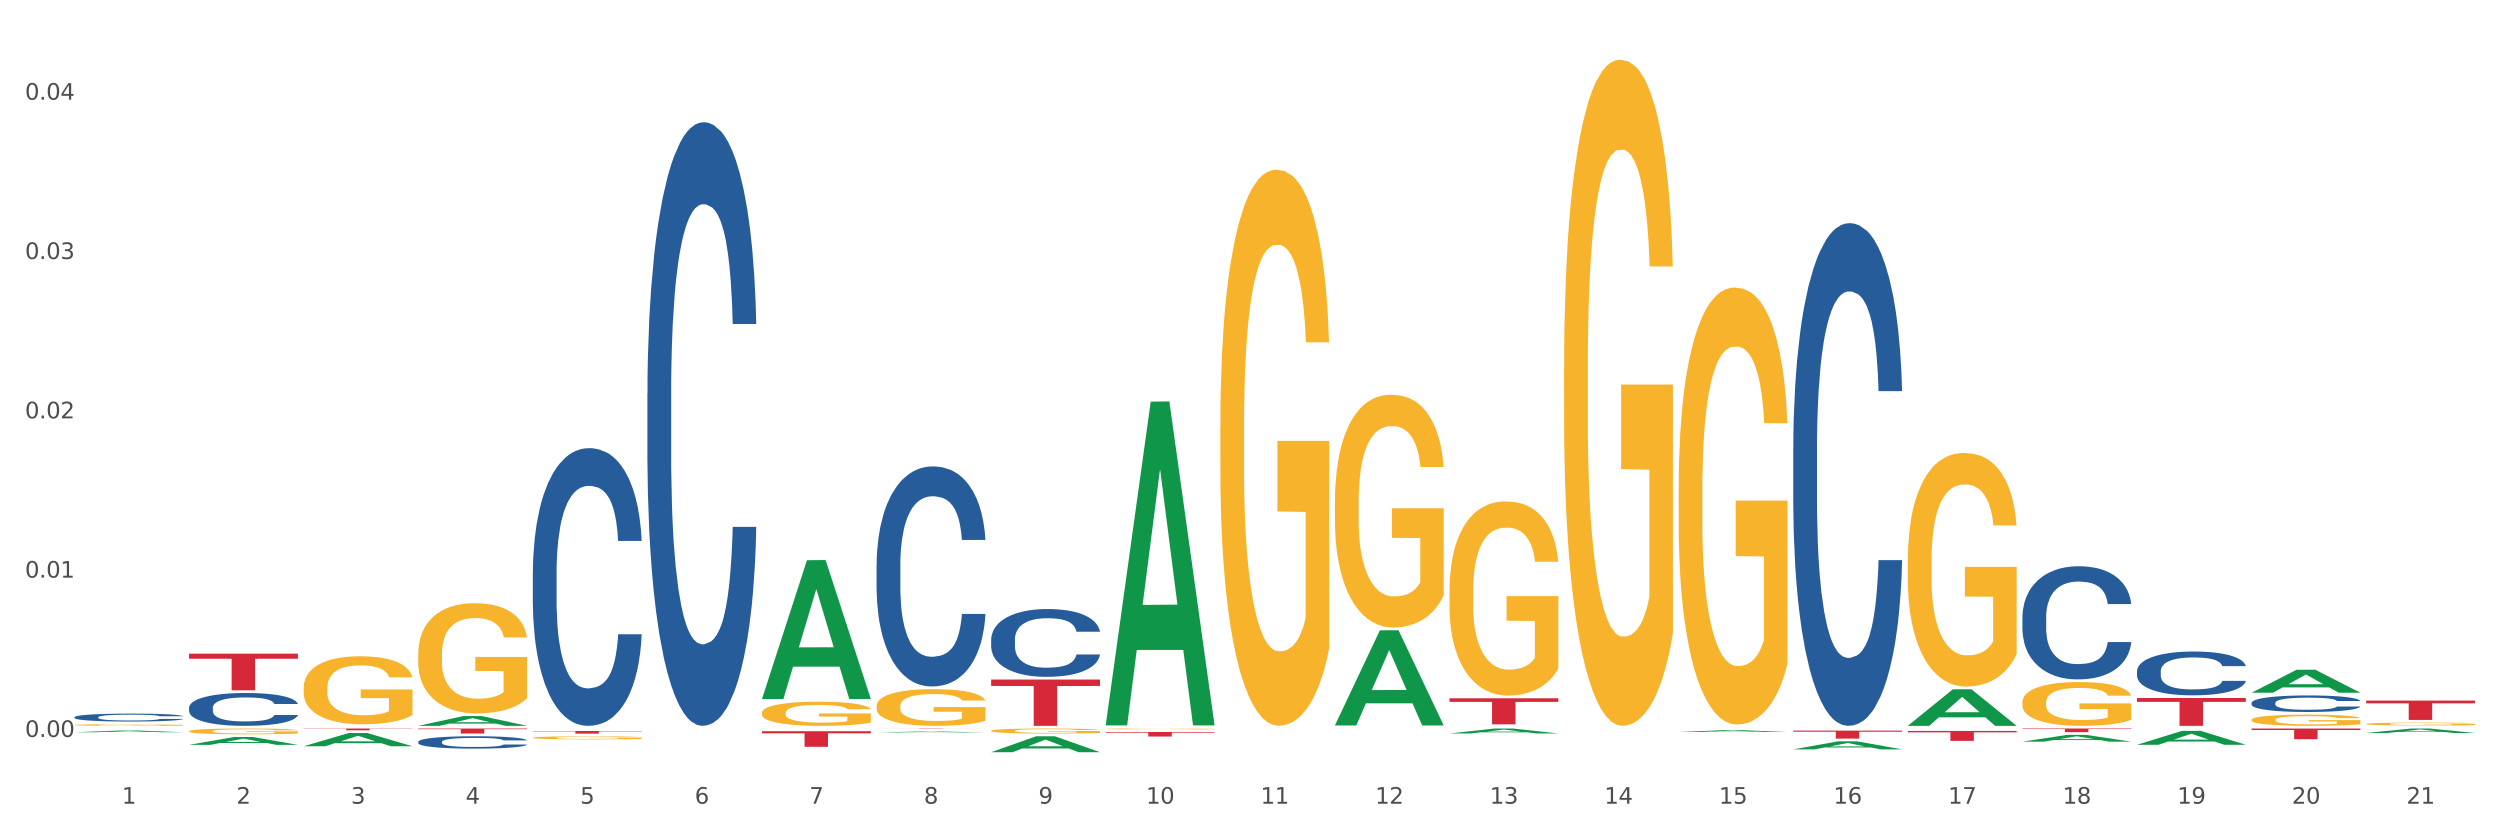 <?xml version="1.0" encoding="utf-8" standalone="no"?>
<!DOCTYPE svg PUBLIC "-//W3C//DTD SVG 1.1//EN"
  "http://www.w3.org/Graphics/SVG/1.1/DTD/svg11.dtd">
<svg xmlns:xlink="http://www.w3.org/1999/xlink" width="1080pt" height="360pt" viewBox="0 0 1080 360" xmlns="http://www.w3.org/2000/svg" version="1.1">
 <rect x="0" y="0" width="1080" height="360" fill="#333333" stroke="none"/>
 <defs>
  <style type="text/css">*{stroke-linejoin: round; stroke-linecap: butt}</style>
 </defs>
 <g id="figure_1">
  <g id="patch_1">
   <path d="M 0 360 
L 1080 360 
L 1080 0 
L 0 0 
z
" style="fill: #ffffff; stroke: #ffffff; stroke-linejoin: miter"/>
  </g>
  <g id="axes_1">
   <g id="matplotlib.axis_1">
    <g id="xtick_1">
     <g id="text_1">
      <!-- 1 -->
      <g style="fill: #4d4d4d" transform="translate(52.633 347.204) scale(0.096 -0.096)">
       <defs>
        <path id="DejaVuSans-31" d="M 794 531 
L 1825 531 
L 1825 4091 
L 703 3866 
L 703 4441 
L 1819 4666 
L 2450 4666 
L 2450 531 
L 3481 531 
L 3481 0 
L 794 0 
L 794 531 
z
" transform="scale(0.016)"/>
       </defs>
       <use xlink:href="#DejaVuSans-31"/>
      </g>
     </g>
    </g>
    <g id="xtick_2">
     <g id="text_2">
      <!-- 2 -->
      <g style="fill: #4d4d4d" transform="translate(102.133 347.204) scale(0.096 -0.096)">
       <defs>
        <path id="DejaVuSans-32" d="M 1228 531 
L 3431 531 
L 3431 0 
L 469 0 
L 469 531 
Q 828 903 1448 1529 
Q 2069 2156 2228 2338 
Q 2531 2678 2651 2914 
Q 2772 3150 2772 3378 
Q 2772 3750 2511 3984 
Q 2250 4219 1831 4219 
Q 1534 4219 1204 4116 
Q 875 4013 500 3803 
L 500 4441 
Q 881 4594 1212 4672 
Q 1544 4750 1819 4750 
Q 2544 4750 2975 4387 
Q 3406 4025 3406 3419 
Q 3406 3131 3298 2873 
Q 3191 2616 2906 2266 
Q 2828 2175 2409 1742 
Q 1991 1309 1228 531 
z
" transform="scale(0.016)"/>
       </defs>
       <use xlink:href="#DejaVuSans-32"/>
      </g>
     </g>
    </g>
    <g id="xtick_3">
     <g id="text_3">
      <!-- 3 -->
      <g style="fill: #4d4d4d" transform="translate(151.633 347.204) scale(0.096 -0.096)">
       <defs>
        <path id="DejaVuSans-33" d="M 2597 2516 
Q 3050 2419 3304 2112 
Q 3559 1806 3559 1356 
Q 3559 666 3084 287 
Q 2609 -91 1734 -91 
Q 1441 -91 1130 -33 
Q 819 25 488 141 
L 488 750 
Q 750 597 1062 519 
Q 1375 441 1716 441 
Q 2309 441 2620 675 
Q 2931 909 2931 1356 
Q 2931 1769 2642 2001 
Q 2353 2234 1838 2234 
L 1294 2234 
L 1294 2753 
L 1863 2753 
Q 2328 2753 2575 2939 
Q 2822 3125 2822 3475 
Q 2822 3834 2567 4026 
Q 2313 4219 1838 4219 
Q 1578 4219 1281 4162 
Q 984 4106 628 3988 
L 628 4550 
Q 988 4650 1302 4700 
Q 1616 4750 1894 4750 
Q 2613 4750 3031 4423 
Q 3450 4097 3450 3541 
Q 3450 3153 3228 2886 
Q 3006 2619 2597 2516 
z
" transform="scale(0.016)"/>
       </defs>
       <use xlink:href="#DejaVuSans-33"/>
      </g>
     </g>
    </g>
    <g id="xtick_4">
     <g id="text_4">
      <!-- 4 -->
      <g style="fill: #4d4d4d" transform="translate(201.133 347.204) scale(0.096 -0.096)">
       <defs>
        <path id="DejaVuSans-34" d="M 2419 4116 
L 825 1625 
L 2419 1625 
L 2419 4116 
z
M 2253 4666 
L 3047 4666 
L 3047 1625 
L 3713 1625 
L 3713 1100 
L 3047 1100 
L 3047 0 
L 2419 0 
L 2419 1100 
L 313 1100 
L 313 1709 
L 2253 4666 
z
" transform="scale(0.016)"/>
       </defs>
       <use xlink:href="#DejaVuSans-34"/>
      </g>
     </g>
    </g>
    <g id="xtick_5">
     <g id="text_5">
      <!-- 5 -->
      <g style="fill: #4d4d4d" transform="translate(250.633 347.204) scale(0.096 -0.096)">
       <defs>
        <path id="DejaVuSans-35" d="M 691 4666 
L 3169 4666 
L 3169 4134 
L 1269 4134 
L 1269 2991 
Q 1406 3038 1543 3061 
Q 1681 3084 1819 3084 
Q 2600 3084 3056 2656 
Q 3513 2228 3513 1497 
Q 3513 744 3044 326 
Q 2575 -91 1722 -91 
Q 1428 -91 1123 -41 
Q 819 9 494 109 
L 494 744 
Q 775 591 1075 516 
Q 1375 441 1709 441 
Q 2250 441 2565 725 
Q 2881 1009 2881 1497 
Q 2881 1984 2565 2268 
Q 2250 2553 1709 2553 
Q 1456 2553 1204 2497 
Q 953 2441 691 2322 
L 691 4666 
z
" transform="scale(0.016)"/>
       </defs>
       <use xlink:href="#DejaVuSans-35"/>
      </g>
     </g>
    </g>
    <g id="xtick_6">
     <g id="text_6">
      <!-- 6 -->
      <g style="fill: #4d4d4d" transform="translate(300.134 347.204) scale(0.096 -0.096)">
       <defs>
        <path id="DejaVuSans-36" d="M 2113 2584 
Q 1688 2584 1439 2293 
Q 1191 2003 1191 1497 
Q 1191 994 1439 701 
Q 1688 409 2113 409 
Q 2538 409 2786 701 
Q 3034 994 3034 1497 
Q 3034 2003 2786 2293 
Q 2538 2584 2113 2584 
z
M 3366 4563 
L 3366 3988 
Q 3128 4100 2886 4159 
Q 2644 4219 2406 4219 
Q 1781 4219 1451 3797 
Q 1122 3375 1075 2522 
Q 1259 2794 1537 2939 
Q 1816 3084 2150 3084 
Q 2853 3084 3261 2657 
Q 3669 2231 3669 1497 
Q 3669 778 3244 343 
Q 2819 -91 2113 -91 
Q 1303 -91 875 529 
Q 447 1150 447 2328 
Q 447 3434 972 4092 
Q 1497 4750 2381 4750 
Q 2619 4750 2861 4703 
Q 3103 4656 3366 4563 
z
" transform="scale(0.016)"/>
       </defs>
       <use xlink:href="#DejaVuSans-36"/>
      </g>
     </g>
    </g>
    <g id="xtick_7">
     <g id="text_7">
      <!-- 7 -->
      <g style="fill: #4d4d4d" transform="translate(349.634 347.204) scale(0.096 -0.096)">
       <defs>
        <path id="DejaVuSans-37" d="M 525 4666 
L 3525 4666 
L 3525 4397 
L 1831 0 
L 1172 0 
L 2766 4134 
L 525 4134 
L 525 4666 
z
" transform="scale(0.016)"/>
       </defs>
       <use xlink:href="#DejaVuSans-37"/>
      </g>
     </g>
    </g>
    <g id="xtick_8">
     <g id="text_8">
      <!-- 8 -->
      <g style="fill: #4d4d4d" transform="translate(399.134 347.204) scale(0.096 -0.096)">
       <defs>
        <path id="DejaVuSans-38" d="M 2034 2216 
Q 1584 2216 1326 1975 
Q 1069 1734 1069 1313 
Q 1069 891 1326 650 
Q 1584 409 2034 409 
Q 2484 409 2743 651 
Q 3003 894 3003 1313 
Q 3003 1734 2745 1975 
Q 2488 2216 2034 2216 
z
M 1403 2484 
Q 997 2584 770 2862 
Q 544 3141 544 3541 
Q 544 4100 942 4425 
Q 1341 4750 2034 4750 
Q 2731 4750 3128 4425 
Q 3525 4100 3525 3541 
Q 3525 3141 3298 2862 
Q 3072 2584 2669 2484 
Q 3125 2378 3379 2068 
Q 3634 1759 3634 1313 
Q 3634 634 3220 271 
Q 2806 -91 2034 -91 
Q 1263 -91 848 271 
Q 434 634 434 1313 
Q 434 1759 690 2068 
Q 947 2378 1403 2484 
z
M 1172 3481 
Q 1172 3119 1398 2916 
Q 1625 2713 2034 2713 
Q 2441 2713 2670 2916 
Q 2900 3119 2900 3481 
Q 2900 3844 2670 4047 
Q 2441 4250 2034 4250 
Q 1625 4250 1398 4047 
Q 1172 3844 1172 3481 
z
" transform="scale(0.016)"/>
       </defs>
       <use xlink:href="#DejaVuSans-38"/>
      </g>
     </g>
    </g>
    <g id="xtick_9">
     <g id="text_9">
      <!-- 9 -->
      <g style="fill: #4d4d4d" transform="translate(448.634 347.204) scale(0.096 -0.096)">
       <defs>
        <path id="DejaVuSans-39" d="M 703 97 
L 703 672 
Q 941 559 1184 500 
Q 1428 441 1663 441 
Q 2288 441 2617 861 
Q 2947 1281 2994 2138 
Q 2813 1869 2534 1725 
Q 2256 1581 1919 1581 
Q 1219 1581 811 2004 
Q 403 2428 403 3163 
Q 403 3881 828 4315 
Q 1253 4750 1959 4750 
Q 2769 4750 3195 4129 
Q 3622 3509 3622 2328 
Q 3622 1225 3098 567 
Q 2575 -91 1691 -91 
Q 1453 -91 1209 -44 
Q 966 3 703 97 
z
M 1959 2075 
Q 2384 2075 2632 2365 
Q 2881 2656 2881 3163 
Q 2881 3666 2632 3958 
Q 2384 4250 1959 4250 
Q 1534 4250 1286 3958 
Q 1038 3666 1038 3163 
Q 1038 2656 1286 2365 
Q 1534 2075 1959 2075 
z
" transform="scale(0.016)"/>
       </defs>
       <use xlink:href="#DejaVuSans-39"/>
      </g>
     </g>
    </g>
    <g id="xtick_10">
     <g id="text_10">
      <!-- 10 -->
      <g style="fill: #4d4d4d" transform="translate(495.079 347.204) scale(0.096 -0.096)">
       <defs>
        <path id="DejaVuSans-30" d="M 2034 4250 
Q 1547 4250 1301 3770 
Q 1056 3291 1056 2328 
Q 1056 1369 1301 889 
Q 1547 409 2034 409 
Q 2525 409 2770 889 
Q 3016 1369 3016 2328 
Q 3016 3291 2770 3770 
Q 2525 4250 2034 4250 
z
M 2034 4750 
Q 2819 4750 3233 4129 
Q 3647 3509 3647 2328 
Q 3647 1150 3233 529 
Q 2819 -91 2034 -91 
Q 1250 -91 836 529 
Q 422 1150 422 2328 
Q 422 3509 836 4129 
Q 1250 4750 2034 4750 
z
" transform="scale(0.016)"/>
       </defs>
       <use xlink:href="#DejaVuSans-31"/>
       <use xlink:href="#DejaVuSans-30" transform="translate(63.623 0)"/>
      </g>
     </g>
    </g>
    <g id="xtick_11">
     <g id="text_11">
      <!-- 11 -->
      <g style="fill: #4d4d4d" transform="translate(544.58 347.204) scale(0.096 -0.096)">
       <use xlink:href="#DejaVuSans-31"/>
       <use xlink:href="#DejaVuSans-31" transform="translate(63.623 0)"/>
      </g>
     </g>
    </g>
    <g id="xtick_12">
     <g id="text_12">
      <!-- 12 -->
      <g style="fill: #4d4d4d" transform="translate(594.08 347.204) scale(0.096 -0.096)">
       <use xlink:href="#DejaVuSans-31"/>
       <use xlink:href="#DejaVuSans-32" transform="translate(63.623 0)"/>
      </g>
     </g>
    </g>
    <g id="xtick_13">
     <g id="text_13">
      <!-- 13 -->
      <g style="fill: #4d4d4d" transform="translate(643.58 347.204) scale(0.096 -0.096)">
       <use xlink:href="#DejaVuSans-31"/>
       <use xlink:href="#DejaVuSans-33" transform="translate(63.623 0)"/>
      </g>
     </g>
    </g>
    <g id="xtick_14">
     <g id="text_14">
      <!-- 14 -->
      <g style="fill: #4d4d4d" transform="translate(693.08 347.204) scale(0.096 -0.096)">
       <use xlink:href="#DejaVuSans-31"/>
       <use xlink:href="#DejaVuSans-34" transform="translate(63.623 0)"/>
      </g>
     </g>
    </g>
    <g id="xtick_15">
     <g id="text_15">
      <!-- 15 -->
      <g style="fill: #4d4d4d" transform="translate(742.58 347.204) scale(0.096 -0.096)">
       <use xlink:href="#DejaVuSans-31"/>
       <use xlink:href="#DejaVuSans-35" transform="translate(63.623 0)"/>
      </g>
     </g>
    </g>
    <g id="xtick_16">
     <g id="text_16">
      <!-- 16 -->
      <g style="fill: #4d4d4d" transform="translate(792.08 347.204) scale(0.096 -0.096)">
       <use xlink:href="#DejaVuSans-31"/>
       <use xlink:href="#DejaVuSans-36" transform="translate(63.623 0)"/>
      </g>
     </g>
    </g>
    <g id="xtick_17">
     <g id="text_17">
      <!-- 17 -->
      <g style="fill: #4d4d4d" transform="translate(841.58 347.204) scale(0.096 -0.096)">
       <use xlink:href="#DejaVuSans-31"/>
       <use xlink:href="#DejaVuSans-37" transform="translate(63.623 0)"/>
      </g>
     </g>
    </g>
    <g id="xtick_18">
     <g id="text_18">
      <!-- 18 -->
      <g style="fill: #4d4d4d" transform="translate(891.08 347.204) scale(0.096 -0.096)">
       <use xlink:href="#DejaVuSans-31"/>
       <use xlink:href="#DejaVuSans-38" transform="translate(63.623 0)"/>
      </g>
     </g>
    </g>
    <g id="xtick_19">
     <g id="text_19">
      <!-- 19 -->
      <g style="fill: #4d4d4d" transform="translate(940.58 347.204) scale(0.096 -0.096)">
       <use xlink:href="#DejaVuSans-31"/>
       <use xlink:href="#DejaVuSans-39" transform="translate(63.623 0)"/>
      </g>
     </g>
    </g>
    <g id="xtick_20">
     <g id="text_20">
      <!-- 20 -->
      <g style="fill: #4d4d4d" transform="translate(990.08 347.204) scale(0.096 -0.096)">
       <use xlink:href="#DejaVuSans-32"/>
       <use xlink:href="#DejaVuSans-30" transform="translate(63.623 0)"/>
      </g>
     </g>
    </g>
    <g id="xtick_21">
     <g id="text_21">
      <!-- 21 -->
      <g style="fill: #4d4d4d" transform="translate(1039.58 347.204) scale(0.096 -0.096)">
       <use xlink:href="#DejaVuSans-32"/>
       <use xlink:href="#DejaVuSans-31" transform="translate(63.623 0)"/>
      </g>
     </g>
    </g>
    <g id="xtick_22"/>
    <g id="xtick_23"/>
    <g id="xtick_24"/>
    <g id="xtick_25"/>
    <g id="xtick_26"/>
    <g id="xtick_27"/>
    <g id="xtick_28"/>
    <g id="xtick_29"/>
    <g id="xtick_30"/>
    <g id="xtick_31"/>
    <g id="xtick_32"/>
    <g id="xtick_33"/>
    <g id="xtick_34"/>
    <g id="xtick_35"/>
    <g id="xtick_36"/>
    <g id="xtick_37"/>
    <g id="xtick_38"/>
    <g id="xtick_39"/>
    <g id="xtick_40"/>
    <g id="xtick_41"/>
   </g>
   <g id="matplotlib.axis_2">
    <g id="ytick_1">
     <g id="text_22">
      <!-- 0.00 -->
      <g style="fill: #4d4d4d" transform="translate(10.8 318.367) scale(0.096 -0.096)">
       <defs>
        <path id="DejaVuSans-2e" d="M 684 794 
L 1344 794 
L 1344 0 
L 684 0 
L 684 794 
z
" transform="scale(0.016)"/>
       </defs>
       <use xlink:href="#DejaVuSans-30"/>
       <use xlink:href="#DejaVuSans-2e" transform="translate(63.623 0)"/>
       <use xlink:href="#DejaVuSans-30" transform="translate(95.41 0)"/>
       <use xlink:href="#DejaVuSans-30" transform="translate(159.033 0)"/>
      </g>
     </g>
    </g>
    <g id="ytick_2">
     <g id="text_23">
      <!-- 0.01 -->
      <g style="fill: #4d4d4d" transform="translate(10.8 249.544) scale(0.096 -0.096)">
       <use xlink:href="#DejaVuSans-30"/>
       <use xlink:href="#DejaVuSans-2e" transform="translate(63.623 0)"/>
       <use xlink:href="#DejaVuSans-30" transform="translate(95.41 0)"/>
       <use xlink:href="#DejaVuSans-31" transform="translate(159.033 0)"/>
      </g>
     </g>
    </g>
    <g id="ytick_3">
     <g id="text_24">
      <!-- 0.02 -->
      <g style="fill: #4d4d4d" transform="translate(10.8 180.721) scale(0.096 -0.096)">
       <use xlink:href="#DejaVuSans-30"/>
       <use xlink:href="#DejaVuSans-2e" transform="translate(63.623 0)"/>
       <use xlink:href="#DejaVuSans-30" transform="translate(95.41 0)"/>
       <use xlink:href="#DejaVuSans-32" transform="translate(159.033 0)"/>
      </g>
     </g>
    </g>
    <g id="ytick_4">
     <g id="text_25">
      <!-- 0.03 -->
      <g style="fill: #4d4d4d" transform="translate(10.8 111.898) scale(0.096 -0.096)">
       <use xlink:href="#DejaVuSans-30"/>
       <use xlink:href="#DejaVuSans-2e" transform="translate(63.623 0)"/>
       <use xlink:href="#DejaVuSans-30" transform="translate(95.41 0)"/>
       <use xlink:href="#DejaVuSans-33" transform="translate(159.033 0)"/>
      </g>
     </g>
    </g>
    <g id="ytick_5">
     <g id="text_26">
      <!-- 0.04 -->
      <g style="fill: #4d4d4d" transform="translate(10.8 43.075) scale(0.096 -0.096)">
       <use xlink:href="#DejaVuSans-30"/>
       <use xlink:href="#DejaVuSans-2e" transform="translate(63.623 0)"/>
       <use xlink:href="#DejaVuSans-30" transform="translate(95.41 0)"/>
       <use xlink:href="#DejaVuSans-34" transform="translate(159.033 0)"/>
      </g>
     </g>
    </g>
    <g id="ytick_6"/>
    <g id="ytick_7"/>
    <g id="ytick_8"/>
    <g id="ytick_9"/>
   </g>
   <g id="PolyCollection_1">
    <path d="M 32.175 316.33 
L 32.223 316.329 
L 51.615 315.587 
L 59.663 315.586 
L 79.2 316.331 
L 69.892 316.331 
L 65.674 316.158 
L 45.652 316.158 
L 45.507 316.16 
L 41.435 316.331 
L 32.175 316.331 
L 32.175 316.33 
L 48.173 316.054 
L 63.153 316.053 
L 55.736 315.745 
L 55.639 315.744 
L 55.542 315.746 
L 48.125 316.053 
L 48.173 316.054 
L 32.175 316.33 
z
" clip-path="url(#pbe126f4543)" style="fill: #109648"/>
    <path d="M 81.675 321.77 
L 81.723 321.766 
L 101.115 318.381 
L 109.163 318.378 
L 128.7 321.776 
L 119.392 321.776 
L 115.174 320.985 
L 95.152 320.985 
L 95.007 320.998 
L 90.935 321.776 
L 81.675 321.776 
L 81.675 321.77 
L 97.673 320.513 
L 112.653 320.509 
L 105.236 319.102 
L 105.139 319.096 
L 105.042 319.106 
L 97.625 320.509 
L 97.673 320.513 
L 81.675 321.77 
z
" clip-path="url(#pbe126f4543)" style="fill: #109648"/>
    <path d="M 131.175 322.381 
L 131.223 322.375 
L 150.615 316.663 
L 158.663 316.658 
L 178.2 322.392 
L 168.892 322.392 
L 164.674 321.056 
L 144.652 321.056 
L 144.507 321.078 
L 140.435 322.392 
L 131.175 322.392 
L 131.175 322.381 
L 147.173 320.26 
L 162.153 320.254 
L 154.736 317.88 
L 154.639 317.869 
L 154.542 317.885 
L 147.125 320.254 
L 147.173 320.26 
L 131.175 322.381 
z
" clip-path="url(#pbe126f4543)" style="fill: #109648"/>
    <path d="M 329.175 301.876 
L 329.223 301.82 
L 348.615 242.004 
L 356.663 241.947 
L 376.2 301.989 
L 366.892 301.989 
L 362.674 288.007 
L 342.652 288.007 
L 342.507 288.233 
L 338.435 301.989 
L 329.175 301.989 
L 329.175 301.876 
L 345.173 279.664 
L 360.153 279.607 
L 352.736 254.745 
L 352.639 254.632 
L 352.542 254.801 
L 345.125 279.607 
L 345.173 279.664 
L 329.175 301.876 
z
" clip-path="url(#pbe126f4543)" style="fill: #109648"/>
    <path d="M 428.175 324.937 
L 428.223 324.93 
L 447.615 318.065 
L 455.663 318.058 
L 475.2 324.95 
L 465.892 324.95 
L 461.674 323.345 
L 441.652 323.345 
L 441.507 323.371 
L 437.435 324.95 
L 428.175 324.95 
L 428.175 324.937 
L 444.173 322.387 
L 459.153 322.381 
L 451.736 319.527 
L 451.639 319.514 
L 451.542 319.534 
L 444.125 322.381 
L 444.173 322.387 
L 428.175 324.937 
z
" clip-path="url(#pbe126f4543)" style="fill: #109648"/>
    <path d="M 378.675 316.432 
L 378.723 316.432 
L 398.115 316.001 
L 406.163 316.001 
L 425.7 316.433 
L 416.392 316.433 
L 412.174 316.332 
L 392.152 316.332 
L 392.007 316.334 
L 387.935 316.433 
L 378.675 316.433 
L 378.675 316.432 
L 394.673 316.272 
L 409.653 316.272 
L 402.236 316.093 
L 402.139 316.092 
L 402.042 316.093 
L 394.625 316.272 
L 394.673 316.272 
L 378.675 316.432 
z
" clip-path="url(#pbe126f4543)" style="fill: #109648"/>
    <path d="M 576.675 313.332 
L 576.723 313.294 
L 596.115 272.297 
L 604.163 272.258 
L 623.7 313.41 
L 614.392 313.41 
L 610.174 303.827 
L 590.152 303.827 
L 590.007 303.982 
L 585.935 313.41 
L 576.675 313.41 
L 576.675 313.332 
L 592.673 298.108 
L 607.653 298.07 
L 600.236 281.03 
L 600.139 280.952 
L 600.042 281.068 
L 592.625 298.07 
L 592.673 298.108 
L 576.675 313.332 
z
" clip-path="url(#pbe126f4543)" style="fill: #109648"/>
    <path d="M 477.675 313.119 
L 477.723 312.988 
L 497.115 173.521 
L 505.163 173.389 
L 524.7 313.382 
L 515.392 313.382 
L 511.174 280.783 
L 491.152 280.783 
L 491.007 281.309 
L 486.935 313.382 
L 477.675 313.382 
L 477.675 313.119 
L 493.673 261.328 
L 508.653 261.197 
L 501.236 203.228 
L 501.139 202.965 
L 501.042 203.36 
L 493.625 261.197 
L 493.673 261.328 
L 477.675 313.119 
z
" clip-path="url(#pbe126f4543)" style="fill: #109648"/>
    <path d="M 774.675 323.724 
L 774.723 323.721 
L 794.115 320.247 
L 802.163 320.243 
L 821.7 323.731 
L 812.392 323.731 
L 808.174 322.919 
L 788.152 322.919 
L 788.007 322.932 
L 783.935 323.731 
L 774.675 323.731 
L 774.675 323.724 
L 790.673 322.434 
L 805.653 322.431 
L 798.236 320.987 
L 798.139 320.98 
L 798.042 320.99 
L 790.625 322.431 
L 790.673 322.434 
L 774.675 323.724 
z
" clip-path="url(#pbe126f4543)" style="fill: #109648"/>
    <path d="M 824.175 313.534 
L 824.223 313.519 
L 843.615 297.78 
L 851.663 297.765 
L 871.2 313.563 
L 861.892 313.563 
L 857.674 309.885 
L 837.652 309.885 
L 837.507 309.944 
L 833.435 313.563 
L 824.175 313.563 
L 824.175 313.534 
L 840.173 307.689 
L 855.153 307.674 
L 847.736 301.132 
L 847.639 301.103 
L 847.542 301.147 
L 840.125 307.674 
L 840.173 307.689 
L 824.175 313.534 
z
" clip-path="url(#pbe126f4543)" style="fill: #109648"/>
    <path d="M 626.175 316.854 
L 626.223 316.852 
L 645.615 314.721 
L 653.663 314.719 
L 673.2 316.858 
L 663.892 316.858 
L 659.674 316.36 
L 639.652 316.36 
L 639.507 316.368 
L 635.435 316.858 
L 626.175 316.858 
L 626.175 316.854 
L 642.173 316.063 
L 657.153 316.061 
L 649.736 315.175 
L 649.639 315.171 
L 649.542 315.177 
L 642.125 316.061 
L 642.173 316.063 
L 626.175 316.854 
z
" clip-path="url(#pbe126f4543)" style="fill: #109648"/>
    <path d="M 725.175 316.234 
L 725.223 316.233 
L 744.615 315.426 
L 752.663 315.425 
L 772.2 316.236 
L 762.892 316.236 
L 758.674 316.047 
L 738.652 316.047 
L 738.507 316.05 
L 734.435 316.236 
L 725.175 316.236 
L 725.175 316.234 
L 741.173 315.934 
L 756.153 315.933 
L 748.736 315.598 
L 748.639 315.596 
L 748.542 315.598 
L 741.125 315.933 
L 741.173 315.934 
L 725.175 316.234 
z
" clip-path="url(#pbe126f4543)" style="fill: #109648"/>
    <path d="M 873.675 320.397 
L 873.723 320.394 
L 893.115 317.456 
L 901.163 317.453 
L 920.7 320.403 
L 911.392 320.403 
L 907.174 319.716 
L 887.152 319.716 
L 887.007 319.727 
L 882.935 320.403 
L 873.675 320.403 
L 873.675 320.397 
L 889.673 319.306 
L 904.653 319.303 
L 897.236 318.082 
L 897.139 318.076 
L 897.042 318.085 
L 889.625 319.303 
L 889.673 319.306 
L 873.675 320.397 
z
" clip-path="url(#pbe126f4543)" style="fill: #109648"/>
    <path d="M 923.175 321.735 
L 923.223 321.73 
L 942.615 315.725 
L 950.663 315.72 
L 970.2 321.747 
L 960.892 321.747 
L 956.674 320.343 
L 936.652 320.343 
L 936.507 320.366 
L 932.435 321.747 
L 923.175 321.747 
L 923.175 321.735 
L 939.173 319.506 
L 954.153 319.5 
L 946.736 317.004 
L 946.639 316.993 
L 946.542 317.01 
L 939.125 319.5 
L 939.173 319.506 
L 923.175 321.735 
z
" clip-path="url(#pbe126f4543)" style="fill: #109648"/>
    <path d="M 1022.175 316.64 
L 1022.223 316.639 
L 1041.615 314.721 
L 1049.663 314.719 
L 1069.2 316.644 
L 1059.892 316.644 
L 1055.674 316.196 
L 1035.652 316.196 
L 1035.507 316.203 
L 1031.435 316.644 
L 1022.175 316.644 
L 1022.175 316.64 
L 1038.173 315.928 
L 1053.153 315.926 
L 1045.736 315.13 
L 1045.639 315.126 
L 1045.542 315.131 
L 1038.125 315.926 
L 1038.173 315.928 
L 1022.175 316.64 
z
" clip-path="url(#pbe126f4543)" style="fill: #109648"/>
    <path d="M 972.675 299.256 
L 972.723 299.247 
L 992.115 289.32 
L 1000.163 289.31 
L 1019.7 299.275 
L 1010.392 299.275 
L 1006.174 296.955 
L 986.152 296.955 
L 986.007 296.992 
L 981.935 299.275 
L 972.675 299.275 
L 972.675 299.256 
L 988.673 295.57 
L 1003.653 295.561 
L 996.236 291.434 
L 996.139 291.416 
L 996.042 291.444 
L 988.625 295.561 
L 988.673 295.57 
L 972.675 299.256 
z
" clip-path="url(#pbe126f4543)" style="fill: #109648"/>
    <path d="M 180.675 313.556 
L 180.723 313.552 
L 200.115 309.354 
L 208.163 309.35 
L 227.7 313.563 
L 218.392 313.563 
L 214.174 312.582 
L 194.152 312.582 
L 194.007 312.598 
L 189.935 313.563 
L 180.675 313.563 
L 180.675 313.556 
L 196.673 311.997 
L 211.653 311.993 
L 204.236 310.248 
L 204.139 310.24 
L 204.042 310.252 
L 196.625 311.993 
L 196.673 311.997 
L 180.675 313.556 
z
" clip-path="url(#pbe126f4543)" style="fill: #109648"/>
    <path d="M 428.175 276.265 
L 428.231 276.239 
L 428.231 275.49 
L 428.397 274.473 
L 429.009 272.6 
L 429.787 271.182 
L 431.121 269.524 
L 431.844 268.828 
L 432.789 268.052 
L 434.734 266.795 
L 436.957 265.725 
L 438.514 265.136 
L 439.681 264.762 
L 442.294 264.093 
L 443.794 263.798 
L 445.351 263.558 
L 446.685 263.397 
L 448.908 263.21 
L 450.687 263.13 
L 452.744 263.103 
L 454.467 263.13 
L 456.746 263.237 
L 460.081 263.558 
L 461.359 263.745 
L 463.082 264.066 
L 464.861 264.494 
L 466.306 264.922 
L 467.974 265.537 
L 469.697 266.34 
L 471.365 267.357 
L 472.532 268.293 
L 473.477 269.283 
L 474.311 270.487 
L 474.922 271.798 
L 475.2 272.895 
L 465.028 272.895 
L 464.75 271.905 
L 464.194 270.835 
L 463.638 270.112 
L 463.027 269.524 
L 462.082 268.855 
L 461.248 268.427 
L 459.859 267.918 
L 458.58 267.597 
L 457.524 267.41 
L 456.245 267.25 
L 453.522 267.089 
L 451.576 267.089 
L 450.353 267.143 
L 448.853 267.276 
L 447.574 267.464 
L 446.073 267.785 
L 444.906 268.132 
L 443.739 268.587 
L 443.072 268.908 
L 442.071 269.497 
L 441.404 269.978 
L 440.515 270.808 
L 440.015 271.396 
L 439.125 272.921 
L 438.736 274.045 
L 438.569 274.821 
L 438.458 275.677 
L 438.458 279.85 
L 438.792 281.723 
L 439.07 282.526 
L 439.514 283.435 
L 440.348 284.613 
L 441.571 285.763 
L 442.849 286.592 
L 443.906 287.101 
L 444.906 287.475 
L 445.907 287.769 
L 447.13 288.037 
L 448.13 288.198 
L 449.631 288.358 
L 451.41 288.438 
L 452.799 288.438 
L 455.634 288.305 
L 456.913 288.171 
L 458.135 287.983 
L 459.469 287.689 
L 460.526 287.368 
L 461.137 287.127 
L 462.137 286.619 
L 462.916 286.084 
L 463.583 285.469 
L 464.027 284.934 
L 464.528 284.131 
L 464.917 283.221 
L 465.028 282.74 
L 475.2 282.74 
L 474.978 283.703 
L 474.589 284.639 
L 473.81 285.897 
L 473.199 286.619 
L 472.254 287.502 
L 471.253 288.251 
L 469.864 289.08 
L 468.585 289.696 
L 467.251 290.231 
L 465.806 290.712 
L 463.194 291.381 
L 462.249 291.568 
L 460.248 291.889 
L 458.691 292.077 
L 456.412 292.264 
L 454.078 292.371 
L 451.632 292.398 
L 449.464 292.344 
L 447.074 292.184 
L 445.573 292.023 
L 443.906 291.782 
L 441.96 291.408 
L 440.126 290.953 
L 438.403 290.418 
L 436.791 289.803 
L 435.29 289.107 
L 433.344 287.957 
L 431.899 286.833 
L 430.843 285.79 
L 430.12 284.907 
L 429.398 283.783 
L 429.009 283.007 
L 428.397 281.135 
L 428.175 279.396 
L 428.175 276.265 
z
" clip-path="url(#pbe126f4543)" style="fill: #255c99"/>
    <path d="M 378.675 244.202 
L 378.731 244.115 
L 378.731 241.684 
L 378.897 238.385 
L 379.509 232.307 
L 380.287 227.705 
L 381.621 222.322 
L 382.344 220.064 
L 383.289 217.546 
L 385.234 213.465 
L 387.457 209.992 
L 389.014 208.082 
L 390.181 206.866 
L 392.794 204.696 
L 394.294 203.741 
L 395.851 202.959 
L 397.185 202.438 
L 399.408 201.831 
L 401.187 201.57 
L 403.244 201.483 
L 404.967 201.57 
L 407.246 201.917 
L 410.581 202.959 
L 411.859 203.567 
L 413.582 204.609 
L 415.361 205.998 
L 416.806 207.387 
L 418.474 209.384 
L 420.197 211.989 
L 421.865 215.289 
L 423.032 218.328 
L 423.977 221.54 
L 424.811 225.447 
L 425.422 229.702 
L 425.7 233.262 
L 415.528 233.262 
L 415.25 230.049 
L 414.694 226.576 
L 414.138 224.232 
L 413.527 222.322 
L 412.582 220.151 
L 411.748 218.762 
L 410.359 217.112 
L 409.08 216.07 
L 408.024 215.462 
L 406.745 214.941 
L 404.022 214.42 
L 402.076 214.42 
L 400.853 214.594 
L 399.353 215.028 
L 398.074 215.636 
L 396.573 216.678 
L 395.406 217.807 
L 394.239 219.283 
L 393.572 220.325 
L 392.571 222.235 
L 391.904 223.798 
L 391.015 226.489 
L 390.515 228.399 
L 389.625 233.349 
L 389.236 236.995 
L 389.069 239.513 
L 388.958 242.292 
L 388.958 255.837 
L 389.292 261.915 
L 389.57 264.519 
L 390.014 267.471 
L 390.848 271.292 
L 392.071 275.025 
L 393.349 277.717 
L 394.406 279.367 
L 395.406 280.582 
L 396.407 281.537 
L 397.63 282.406 
L 398.63 282.927 
L 400.131 283.447 
L 401.91 283.708 
L 403.299 283.708 
L 406.134 283.274 
L 407.413 282.84 
L 408.635 282.232 
L 409.969 281.277 
L 411.026 280.235 
L 411.637 279.453 
L 412.637 277.804 
L 413.416 276.067 
L 414.083 274.07 
L 414.527 272.334 
L 415.028 269.729 
L 415.417 266.777 
L 415.528 265.214 
L 425.7 265.214 
L 425.478 268.34 
L 425.089 271.379 
L 424.31 275.459 
L 423.699 277.804 
L 422.754 280.669 
L 421.753 283.1 
L 420.364 285.792 
L 419.085 287.789 
L 417.751 289.525 
L 416.306 291.088 
L 413.694 293.259 
L 412.749 293.867 
L 410.748 294.909 
L 409.191 295.516 
L 406.912 296.124 
L 404.578 296.471 
L 402.132 296.558 
L 399.964 296.385 
L 397.574 295.864 
L 396.073 295.343 
L 394.406 294.561 
L 392.46 293.346 
L 390.626 291.87 
L 388.903 290.133 
L 387.291 288.136 
L 385.79 285.879 
L 383.844 282.145 
L 382.399 278.498 
L 381.343 275.112 
L 380.62 272.247 
L 379.898 268.6 
L 379.509 266.082 
L 378.897 260.004 
L 378.675 254.361 
L 378.675 244.202 
z
" clip-path="url(#pbe126f4543)" style="fill: #255c99"/>
    <path d="M 279.675 169.962 
L 279.731 169.724 
L 279.731 163.056 
L 279.897 154.007 
L 280.509 137.337 
L 281.287 124.715 
L 282.621 109.95 
L 283.344 103.758 
L 284.289 96.852 
L 286.234 85.659 
L 288.457 76.133 
L 290.014 70.894 
L 291.181 67.56 
L 293.794 61.607 
L 295.294 58.987 
L 296.851 56.844 
L 298.185 55.415 
L 300.408 53.748 
L 302.187 53.033 
L 304.244 52.795 
L 305.967 53.033 
L 308.246 53.986 
L 311.581 56.844 
L 312.859 58.511 
L 314.582 61.369 
L 316.361 65.179 
L 317.806 68.989 
L 319.474 74.466 
L 321.197 81.611 
L 322.865 90.66 
L 324.032 98.995 
L 324.977 107.807 
L 325.811 118.523 
L 326.422 130.192 
L 326.7 139.956 
L 316.528 139.956 
L 316.25 131.145 
L 315.694 121.619 
L 315.138 115.189 
L 314.527 109.95 
L 313.582 103.996 
L 312.748 100.186 
L 311.359 95.661 
L 310.08 92.804 
L 309.024 91.137 
L 307.745 89.708 
L 305.022 88.279 
L 303.076 88.279 
L 301.853 88.755 
L 300.353 89.946 
L 299.074 91.613 
L 297.573 94.471 
L 296.406 97.566 
L 295.239 101.615 
L 294.572 104.473 
L 293.571 109.712 
L 292.904 113.998 
L 292.015 121.381 
L 291.515 126.62 
L 290.625 140.194 
L 290.236 150.196 
L 290.069 157.103 
L 289.958 164.723 
L 289.958 201.874 
L 290.292 218.544 
L 290.57 225.688 
L 291.014 233.785 
L 291.848 244.263 
L 293.071 254.504 
L 294.349 261.886 
L 295.406 266.411 
L 296.406 269.745 
L 297.407 272.364 
L 298.63 274.746 
L 299.63 276.175 
L 301.131 277.604 
L 302.91 278.318 
L 304.299 278.318 
L 307.134 277.127 
L 308.413 275.937 
L 309.635 274.27 
L 310.969 271.65 
L 312.026 268.792 
L 312.637 266.649 
L 313.637 262.124 
L 314.416 257.361 
L 315.083 251.884 
L 315.527 247.121 
L 316.028 239.977 
L 316.417 231.88 
L 316.528 227.593 
L 326.7 227.593 
L 326.478 236.167 
L 326.089 244.502 
L 325.31 255.694 
L 324.699 262.124 
L 323.754 269.983 
L 322.753 276.651 
L 321.364 284.034 
L 320.085 289.511 
L 318.751 294.274 
L 317.306 298.56 
L 314.694 304.514 
L 313.749 306.181 
L 311.748 309.039 
L 310.191 310.706 
L 307.912 312.373 
L 305.578 313.325 
L 303.132 313.563 
L 300.964 313.087 
L 298.574 311.658 
L 297.073 310.229 
L 295.406 308.086 
L 293.46 304.752 
L 291.626 300.704 
L 289.903 295.941 
L 288.291 290.463 
L 286.79 284.272 
L 284.844 274.031 
L 283.399 264.029 
L 282.343 254.742 
L 281.62 246.883 
L 280.898 236.881 
L 280.509 229.975 
L 279.897 213.305 
L 279.675 197.825 
L 279.675 169.962 
z
" clip-path="url(#pbe126f4543)" style="fill: #255c99"/>
    <path d="M 230.175 247.5 
L 230.231 247.391 
L 230.231 244.323 
L 230.397 240.16 
L 231.009 232.491 
L 231.787 226.685 
L 233.121 219.892 
L 233.844 217.043 
L 234.789 213.866 
L 236.734 208.717 
L 238.957 204.335 
L 240.514 201.925 
L 241.681 200.391 
L 244.294 197.652 
L 245.794 196.447 
L 247.351 195.461 
L 248.685 194.803 
L 250.908 194.036 
L 252.687 193.708 
L 254.744 193.598 
L 256.467 193.708 
L 258.746 194.146 
L 262.081 195.461 
L 263.359 196.228 
L 265.082 197.542 
L 266.861 199.295 
L 268.306 201.048 
L 269.974 203.568 
L 271.697 206.855 
L 273.365 211.018 
L 274.532 214.852 
L 275.477 218.906 
L 276.311 223.836 
L 276.922 229.204 
L 277.2 233.696 
L 267.028 233.696 
L 266.75 229.643 
L 266.194 225.26 
L 265.638 222.302 
L 265.027 219.892 
L 264.082 217.153 
L 263.248 215.4 
L 261.859 213.319 
L 260.58 212.004 
L 259.524 211.237 
L 258.245 210.58 
L 255.522 209.922 
L 253.576 209.922 
L 252.353 210.141 
L 250.853 210.689 
L 249.574 211.456 
L 248.073 212.771 
L 246.906 214.195 
L 245.739 216.057 
L 245.072 217.372 
L 244.071 219.782 
L 243.404 221.754 
L 242.515 225.151 
L 242.015 227.561 
L 241.125 233.806 
L 240.736 238.407 
L 240.569 241.584 
L 240.458 245.09 
L 240.458 262.181 
L 240.792 269.85 
L 241.07 273.137 
L 241.514 276.862 
L 242.348 281.682 
L 243.571 286.393 
L 244.849 289.79 
L 245.906 291.871 
L 246.906 293.405 
L 247.907 294.61 
L 249.13 295.706 
L 250.13 296.363 
L 251.631 297.02 
L 253.41 297.349 
L 254.799 297.349 
L 257.634 296.801 
L 258.913 296.253 
L 260.135 295.486 
L 261.469 294.281 
L 262.526 292.967 
L 263.137 291.981 
L 264.137 289.899 
L 264.916 287.708 
L 265.583 285.188 
L 266.027 282.997 
L 266.528 279.71 
L 266.917 275.985 
L 267.028 274.013 
L 277.2 274.013 
L 276.978 277.957 
L 276.589 281.792 
L 275.81 286.941 
L 275.199 289.899 
L 274.254 293.514 
L 273.253 296.582 
L 271.864 299.978 
L 270.585 302.498 
L 269.251 304.689 
L 267.806 306.661 
L 265.194 309.4 
L 264.249 310.167 
L 262.248 311.482 
L 260.691 312.249 
L 258.412 313.016 
L 256.078 313.454 
L 253.632 313.563 
L 251.464 313.344 
L 249.074 312.687 
L 247.573 312.03 
L 245.906 311.044 
L 243.96 309.51 
L 242.126 307.647 
L 240.403 305.456 
L 238.791 302.936 
L 237.29 300.088 
L 235.344 295.377 
L 233.899 290.776 
L 232.843 286.503 
L 232.12 282.887 
L 231.398 278.286 
L 231.009 275.109 
L 230.397 267.44 
L 230.175 260.319 
L 230.175 247.5 
z
" clip-path="url(#pbe126f4543)" style="fill: #255c99"/>
    <path d="M 873.675 266.579 
L 873.731 266.534 
L 873.731 265.284 
L 873.897 263.588 
L 874.509 260.463 
L 875.287 258.097 
L 876.621 255.329 
L 877.344 254.168 
L 878.289 252.874 
L 880.234 250.775 
L 882.457 248.99 
L 884.014 248.007 
L 885.181 247.382 
L 887.794 246.266 
L 889.294 245.775 
L 890.851 245.374 
L 892.185 245.106 
L 894.408 244.793 
L 896.187 244.659 
L 898.244 244.615 
L 899.967 244.659 
L 902.246 244.838 
L 905.581 245.374 
L 906.859 245.686 
L 908.582 246.222 
L 910.361 246.936 
L 911.806 247.65 
L 913.474 248.677 
L 915.197 250.016 
L 916.865 251.713 
L 918.032 253.275 
L 918.977 254.927 
L 919.811 256.936 
L 920.422 259.123 
L 920.7 260.954 
L 910.528 260.954 
L 910.25 259.302 
L 909.694 257.516 
L 909.138 256.311 
L 908.527 255.329 
L 907.582 254.213 
L 906.748 253.499 
L 905.359 252.65 
L 904.08 252.115 
L 903.024 251.802 
L 901.745 251.534 
L 899.022 251.266 
L 897.076 251.266 
L 895.853 251.356 
L 894.353 251.579 
L 893.074 251.891 
L 891.573 252.427 
L 890.406 253.007 
L 889.239 253.766 
L 888.572 254.302 
L 887.571 255.284 
L 886.904 256.088 
L 886.015 257.472 
L 885.515 258.454 
L 884.625 260.998 
L 884.236 262.873 
L 884.069 264.168 
L 883.958 265.597 
L 883.958 272.561 
L 884.292 275.686 
L 884.57 277.025 
L 885.014 278.543 
L 885.848 280.507 
L 887.071 282.427 
L 888.349 283.811 
L 889.406 284.659 
L 890.406 285.284 
L 891.407 285.775 
L 892.63 286.222 
L 893.63 286.489 
L 895.131 286.757 
L 896.91 286.891 
L 898.299 286.891 
L 901.134 286.668 
L 902.413 286.445 
L 903.635 286.132 
L 904.969 285.641 
L 906.026 285.106 
L 906.637 284.704 
L 907.638 283.856 
L 908.416 282.963 
L 909.083 281.936 
L 909.527 281.043 
L 910.028 279.704 
L 910.417 278.186 
L 910.528 277.382 
L 920.7 277.382 
L 920.478 278.989 
L 920.089 280.552 
L 919.31 282.65 
L 918.699 283.856 
L 917.754 285.329 
L 916.753 286.579 
L 915.364 287.963 
L 914.085 288.989 
L 912.751 289.882 
L 911.306 290.686 
L 908.694 291.802 
L 907.749 292.114 
L 905.748 292.65 
L 904.191 292.963 
L 901.912 293.275 
L 899.578 293.454 
L 897.132 293.498 
L 894.964 293.409 
L 892.574 293.141 
L 891.073 292.873 
L 889.406 292.472 
L 887.46 291.847 
L 885.626 291.088 
L 883.903 290.195 
L 882.291 289.168 
L 880.79 288.007 
L 878.844 286.088 
L 877.399 284.213 
L 876.343 282.472 
L 875.62 280.998 
L 874.898 279.123 
L 874.509 277.829 
L 873.897 274.704 
L 873.675 271.802 
L 873.675 266.579 
z
" clip-path="url(#pbe126f4543)" style="fill: #255c99"/>
    <path d="M 972.675 303.641 
L 972.731 303.634 
L 972.731 303.451 
L 972.897 303.204 
L 973.509 302.747 
L 974.287 302.401 
L 975.621 301.997 
L 976.344 301.827 
L 977.289 301.638 
L 979.234 301.331 
L 981.457 301.07 
L 983.014 300.927 
L 984.181 300.835 
L 986.794 300.672 
L 988.294 300.601 
L 989.851 300.542 
L 991.185 300.503 
L 993.408 300.457 
L 995.187 300.437 
L 997.244 300.431 
L 998.967 300.437 
L 1001.246 300.464 
L 1004.581 300.542 
L 1005.859 300.587 
L 1007.582 300.666 
L 1009.361 300.77 
L 1010.806 300.875 
L 1012.474 301.025 
L 1014.197 301.22 
L 1015.865 301.468 
L 1017.032 301.697 
L 1017.977 301.938 
L 1018.811 302.231 
L 1019.422 302.551 
L 1019.7 302.819 
L 1009.528 302.819 
L 1009.25 302.577 
L 1008.694 302.316 
L 1008.138 302.14 
L 1007.527 301.997 
L 1006.582 301.834 
L 1005.748 301.729 
L 1004.359 301.605 
L 1003.08 301.527 
L 1002.024 301.481 
L 1000.745 301.442 
L 998.022 301.403 
L 996.076 301.403 
L 994.853 301.416 
L 993.353 301.449 
L 992.074 301.494 
L 990.573 301.573 
L 989.406 301.657 
L 988.239 301.768 
L 987.572 301.847 
L 986.571 301.99 
L 985.904 302.108 
L 985.015 302.31 
L 984.515 302.453 
L 983.625 302.825 
L 983.236 303.099 
L 983.069 303.288 
L 982.958 303.497 
L 982.958 304.515 
L 983.292 304.971 
L 983.57 305.167 
L 984.014 305.389 
L 984.848 305.676 
L 986.071 305.957 
L 987.349 306.159 
L 988.406 306.283 
L 989.406 306.374 
L 990.407 306.446 
L 991.63 306.511 
L 992.63 306.55 
L 994.131 306.589 
L 995.91 306.609 
L 997.299 306.609 
L 1000.134 306.576 
L 1001.413 306.544 
L 1002.635 306.498 
L 1003.969 306.426 
L 1005.026 306.348 
L 1005.637 306.289 
L 1006.638 306.165 
L 1007.416 306.035 
L 1008.083 305.885 
L 1008.527 305.754 
L 1009.028 305.559 
L 1009.417 305.337 
L 1009.528 305.219 
L 1019.7 305.219 
L 1019.478 305.454 
L 1019.089 305.683 
L 1018.31 305.989 
L 1017.699 306.165 
L 1016.754 306.381 
L 1015.753 306.563 
L 1014.364 306.766 
L 1013.085 306.916 
L 1011.751 307.046 
L 1010.306 307.163 
L 1007.694 307.327 
L 1006.749 307.372 
L 1004.748 307.451 
L 1003.191 307.496 
L 1000.912 307.542 
L 998.578 307.568 
L 996.132 307.574 
L 993.964 307.561 
L 991.574 307.522 
L 990.073 307.483 
L 988.406 307.424 
L 986.46 307.333 
L 984.626 307.222 
L 982.903 307.092 
L 981.291 306.942 
L 979.79 306.772 
L 977.844 306.492 
L 976.399 306.218 
L 975.343 305.963 
L 974.62 305.748 
L 973.898 305.474 
L 973.509 305.285 
L 972.897 304.828 
L 972.675 304.404 
L 972.675 303.641 
z
" clip-path="url(#pbe126f4543)" style="fill: #255c99"/>
    <path d="M 923.175 289.961 
L 923.231 289.943 
L 923.231 289.459 
L 923.397 288.803 
L 924.009 287.593 
L 924.787 286.677 
L 926.121 285.606 
L 926.844 285.156 
L 927.789 284.655 
L 929.734 283.843 
L 931.957 283.152 
L 933.514 282.772 
L 934.681 282.53 
L 937.294 282.098 
L 938.794 281.907 
L 940.351 281.752 
L 941.685 281.648 
L 943.908 281.527 
L 945.687 281.475 
L 947.744 281.458 
L 949.467 281.475 
L 951.746 281.545 
L 955.081 281.752 
L 956.359 281.873 
L 958.082 282.08 
L 959.861 282.357 
L 961.306 282.633 
L 962.974 283.031 
L 964.697 283.549 
L 966.365 284.206 
L 967.532 284.811 
L 968.477 285.45 
L 969.311 286.228 
L 969.922 287.075 
L 970.2 287.783 
L 960.028 287.783 
L 959.75 287.144 
L 959.194 286.452 
L 958.638 285.986 
L 958.027 285.606 
L 957.082 285.174 
L 956.248 284.897 
L 954.859 284.569 
L 953.58 284.361 
L 952.524 284.24 
L 951.245 284.137 
L 948.522 284.033 
L 946.576 284.033 
L 945.353 284.068 
L 943.853 284.154 
L 942.574 284.275 
L 941.073 284.482 
L 939.906 284.707 
L 938.739 285.001 
L 938.072 285.208 
L 937.071 285.588 
L 936.404 285.899 
L 935.515 286.435 
L 935.015 286.815 
L 934.125 287.8 
L 933.736 288.526 
L 933.569 289.027 
L 933.458 289.58 
L 933.458 292.276 
L 933.792 293.486 
L 934.07 294.004 
L 934.514 294.592 
L 935.348 295.352 
L 936.571 296.095 
L 937.849 296.631 
L 938.906 296.96 
L 939.906 297.201 
L 940.907 297.392 
L 942.13 297.564 
L 943.13 297.668 
L 944.631 297.772 
L 946.41 297.824 
L 947.799 297.824 
L 950.634 297.737 
L 951.913 297.651 
L 953.135 297.53 
L 954.469 297.34 
L 955.526 297.132 
L 956.137 296.977 
L 957.138 296.648 
L 957.916 296.303 
L 958.583 295.905 
L 959.027 295.56 
L 959.528 295.041 
L 959.917 294.454 
L 960.028 294.143 
L 970.2 294.143 
L 969.978 294.765 
L 969.589 295.37 
L 968.81 296.182 
L 968.199 296.648 
L 967.254 297.219 
L 966.253 297.703 
L 964.864 298.238 
L 963.585 298.636 
L 962.251 298.981 
L 960.806 299.293 
L 958.194 299.725 
L 957.249 299.846 
L 955.248 300.053 
L 953.691 300.174 
L 951.412 300.295 
L 949.078 300.364 
L 946.632 300.381 
L 944.464 300.347 
L 942.074 300.243 
L 940.573 300.139 
L 938.906 299.984 
L 936.96 299.742 
L 935.126 299.448 
L 933.403 299.102 
L 931.791 298.705 
L 930.29 298.256 
L 928.344 297.513 
L 926.899 296.787 
L 925.843 296.113 
L 925.12 295.542 
L 924.398 294.817 
L 924.009 294.315 
L 923.397 293.106 
L 923.175 291.983 
L 923.175 289.961 
z
" clip-path="url(#pbe126f4543)" style="fill: #255c99"/>
    <path d="M 774.675 193.971 
L 774.731 193.773 
L 774.731 188.22 
L 774.897 180.683 
L 775.509 166.8 
L 776.287 156.289 
L 777.621 143.993 
L 778.344 138.836 
L 779.289 133.085 
L 781.234 123.763 
L 783.457 115.83 
L 785.014 111.467 
L 786.181 108.69 
L 788.794 103.732 
L 790.294 101.55 
L 791.851 99.765 
L 793.185 98.575 
L 795.408 97.187 
L 797.187 96.592 
L 799.244 96.394 
L 800.967 96.592 
L 803.246 97.385 
L 806.581 99.765 
L 807.859 101.154 
L 809.582 103.534 
L 811.361 106.707 
L 812.806 109.88 
L 814.474 114.442 
L 816.197 120.392 
L 817.865 127.928 
L 819.032 134.87 
L 819.977 142.208 
L 820.811 151.132 
L 821.422 160.851 
L 821.7 168.982 
L 811.528 168.982 
L 811.25 161.644 
L 810.694 153.711 
L 810.138 148.356 
L 809.527 143.993 
L 808.582 139.034 
L 807.748 135.861 
L 806.359 132.093 
L 805.08 129.713 
L 804.024 128.325 
L 802.745 127.135 
L 800.022 125.945 
L 798.076 125.945 
L 796.853 126.341 
L 795.353 127.333 
L 794.074 128.721 
L 792.573 131.101 
L 791.406 133.68 
L 790.239 137.051 
L 789.572 139.431 
L 788.571 143.794 
L 787.904 147.364 
L 787.015 153.512 
L 786.515 157.876 
L 785.625 169.18 
L 785.236 177.51 
L 785.069 183.262 
L 784.958 189.608 
L 784.958 220.547 
L 785.292 234.43 
L 785.57 240.38 
L 786.014 247.123 
L 786.848 255.85 
L 788.071 264.378 
L 789.349 270.526 
L 790.406 274.294 
L 791.406 277.071 
L 792.407 279.253 
L 793.63 281.236 
L 794.63 282.426 
L 796.131 283.616 
L 797.91 284.211 
L 799.299 284.211 
L 802.134 283.219 
L 803.413 282.228 
L 804.635 280.839 
L 805.969 278.658 
L 807.026 276.278 
L 807.637 274.493 
L 808.638 270.725 
L 809.416 266.758 
L 810.083 262.196 
L 810.527 258.23 
L 811.028 252.28 
L 811.417 245.537 
L 811.528 241.967 
L 821.7 241.967 
L 821.478 249.107 
L 821.089 256.048 
L 820.31 265.37 
L 819.699 270.725 
L 818.754 277.269 
L 817.753 282.823 
L 816.364 288.971 
L 815.085 293.532 
L 813.751 297.499 
L 812.306 301.069 
L 809.694 306.027 
L 808.749 307.415 
L 806.748 309.795 
L 805.191 311.184 
L 802.912 312.572 
L 800.578 313.365 
L 798.132 313.563 
L 795.964 313.167 
L 793.574 311.977 
L 792.073 310.787 
L 790.406 309.002 
L 788.46 306.225 
L 786.626 302.854 
L 784.903 298.887 
L 783.291 294.326 
L 781.79 289.169 
L 779.844 280.641 
L 778.399 272.311 
L 777.343 264.576 
L 776.62 258.031 
L 775.898 249.702 
L 775.509 243.95 
L 774.897 230.067 
L 774.675 217.176 
L 774.675 193.971 
z
" clip-path="url(#pbe126f4543)" style="fill: #255c99"/>
    <path d="M 180.675 320.462 
L 180.731 320.458 
L 180.731 320.321 
L 180.897 320.135 
L 181.509 319.793 
L 182.287 319.534 
L 183.621 319.23 
L 184.344 319.103 
L 185.289 318.962 
L 187.234 318.732 
L 189.457 318.536 
L 191.014 318.429 
L 192.181 318.36 
L 194.794 318.238 
L 196.294 318.184 
L 197.851 318.14 
L 199.185 318.111 
L 201.408 318.077 
L 203.187 318.062 
L 205.244 318.057 
L 206.967 318.062 
L 209.246 318.082 
L 212.581 318.14 
L 213.859 318.174 
L 215.582 318.233 
L 217.361 318.311 
L 218.806 318.39 
L 220.474 318.502 
L 222.197 318.649 
L 223.865 318.834 
L 225.032 319.006 
L 225.977 319.186 
L 226.811 319.406 
L 227.422 319.646 
L 227.7 319.846 
L 217.528 319.846 
L 217.25 319.666 
L 216.694 319.47 
L 216.138 319.338 
L 215.527 319.23 
L 214.582 319.108 
L 213.748 319.03 
L 212.359 318.937 
L 211.08 318.878 
L 210.024 318.844 
L 208.745 318.815 
L 206.022 318.786 
L 204.076 318.786 
L 202.853 318.795 
L 201.353 318.82 
L 200.074 318.854 
L 198.573 318.913 
L 197.406 318.976 
L 196.239 319.059 
L 195.572 319.118 
L 194.571 319.226 
L 193.904 319.314 
L 193.015 319.465 
L 192.515 319.573 
L 191.625 319.851 
L 191.236 320.057 
L 191.069 320.198 
L 190.958 320.355 
L 190.958 321.118 
L 191.292 321.46 
L 191.57 321.606 
L 192.014 321.773 
L 192.848 321.988 
L 194.071 322.198 
L 195.349 322.349 
L 196.406 322.442 
L 197.406 322.511 
L 198.407 322.565 
L 199.63 322.613 
L 200.63 322.643 
L 202.131 322.672 
L 203.91 322.687 
L 205.299 322.687 
L 208.134 322.662 
L 209.412 322.638 
L 210.635 322.604 
L 211.969 322.55 
L 213.026 322.491 
L 213.637 322.447 
L 214.637 322.354 
L 215.416 322.257 
L 216.083 322.144 
L 216.527 322.046 
L 217.028 321.9 
L 217.417 321.734 
L 217.528 321.646 
L 227.7 321.646 
L 227.478 321.822 
L 227.089 321.993 
L 226.31 322.222 
L 225.699 322.354 
L 224.754 322.516 
L 223.753 322.653 
L 222.364 322.804 
L 221.085 322.917 
L 219.751 323.014 
L 218.306 323.102 
L 215.694 323.225 
L 214.749 323.259 
L 212.748 323.317 
L 211.191 323.352 
L 208.912 323.386 
L 206.578 323.405 
L 204.132 323.41 
L 201.964 323.401 
L 199.574 323.371 
L 198.073 323.342 
L 196.406 323.298 
L 194.46 323.229 
L 192.626 323.146 
L 190.903 323.049 
L 189.291 322.936 
L 187.79 322.809 
L 185.844 322.599 
L 184.399 322.393 
L 183.343 322.203 
L 182.62 322.042 
L 181.898 321.836 
L 181.509 321.694 
L 180.897 321.352 
L 180.675 321.034 
L 180.675 320.462 
z
" clip-path="url(#pbe126f4543)" style="fill: #255c99"/>
    <path d="M 81.675 305.752 
L 81.731 305.739 
L 81.731 305.376 
L 81.897 304.884 
L 82.509 303.977 
L 83.287 303.291 
L 84.621 302.488 
L 85.344 302.151 
L 86.289 301.775 
L 88.234 301.166 
L 90.457 300.648 
L 92.014 300.363 
L 93.181 300.182 
L 95.794 299.858 
L 97.294 299.715 
L 98.851 299.599 
L 100.185 299.521 
L 102.408 299.43 
L 104.187 299.392 
L 106.244 299.379 
L 107.967 299.392 
L 110.246 299.443 
L 113.581 299.599 
L 114.859 299.689 
L 116.582 299.845 
L 118.361 300.052 
L 119.806 300.259 
L 121.474 300.557 
L 123.197 300.946 
L 124.865 301.438 
L 126.032 301.892 
L 126.977 302.371 
L 127.811 302.954 
L 128.422 303.589 
L 128.7 304.12 
L 118.528 304.12 
L 118.25 303.641 
L 117.694 303.122 
L 117.138 302.773 
L 116.527 302.488 
L 115.582 302.164 
L 114.748 301.956 
L 113.359 301.71 
L 112.08 301.555 
L 111.024 301.464 
L 109.745 301.386 
L 107.022 301.309 
L 105.076 301.309 
L 103.853 301.335 
L 102.353 301.399 
L 101.074 301.49 
L 99.573 301.646 
L 98.406 301.814 
L 97.239 302.034 
L 96.572 302.19 
L 95.571 302.475 
L 94.904 302.708 
L 94.015 303.109 
L 93.515 303.394 
L 92.625 304.133 
L 92.236 304.677 
L 92.069 305.053 
L 91.958 305.467 
L 91.958 307.488 
L 92.292 308.395 
L 92.57 308.783 
L 93.014 309.224 
L 93.848 309.794 
L 95.071 310.351 
L 96.349 310.752 
L 97.406 310.999 
L 98.406 311.18 
L 99.407 311.322 
L 100.63 311.452 
L 101.63 311.53 
L 103.131 311.607 
L 104.91 311.646 
L 106.299 311.646 
L 109.134 311.581 
L 110.412 311.517 
L 111.635 311.426 
L 112.969 311.284 
L 114.026 311.128 
L 114.637 311.011 
L 115.638 310.765 
L 116.416 310.506 
L 117.083 310.208 
L 117.527 309.949 
L 118.028 309.561 
L 118.417 309.12 
L 118.528 308.887 
L 128.7 308.887 
L 128.478 309.353 
L 128.089 309.807 
L 127.31 310.416 
L 126.699 310.765 
L 125.754 311.193 
L 124.753 311.556 
L 123.364 311.957 
L 122.085 312.255 
L 120.751 312.514 
L 119.306 312.747 
L 116.694 313.071 
L 115.749 313.162 
L 113.748 313.317 
L 112.191 313.408 
L 109.912 313.499 
L 107.578 313.55 
L 105.132 313.563 
L 102.964 313.538 
L 100.574 313.46 
L 99.073 313.382 
L 97.406 313.265 
L 95.46 313.084 
L 93.626 312.864 
L 91.903 312.605 
L 90.291 312.307 
L 88.79 311.97 
L 86.844 311.413 
L 85.399 310.869 
L 84.343 310.364 
L 83.62 309.936 
L 82.898 309.392 
L 82.509 309.017 
L 81.897 308.11 
L 81.675 307.268 
L 81.675 305.752 
z
" clip-path="url(#pbe126f4543)" style="fill: #255c99"/>
    <path d="M 32.175 309.822 
L 32.231 309.819 
L 32.231 309.732 
L 32.397 309.613 
L 33.009 309.394 
L 33.787 309.228 
L 35.121 309.034 
L 35.844 308.953 
L 36.789 308.862 
L 38.734 308.715 
L 40.957 308.59 
L 42.514 308.522 
L 43.681 308.478 
L 46.294 308.4 
L 47.794 308.365 
L 49.351 308.337 
L 50.685 308.318 
L 52.908 308.296 
L 54.687 308.287 
L 56.744 308.284 
L 58.467 308.287 
L 60.746 308.3 
L 64.081 308.337 
L 65.359 308.359 
L 67.082 308.396 
L 68.861 308.447 
L 70.306 308.497 
L 71.974 308.568 
L 73.697 308.662 
L 75.365 308.781 
L 76.532 308.891 
L 77.477 309.006 
L 78.311 309.147 
L 78.922 309.3 
L 79.2 309.428 
L 69.028 309.428 
L 68.75 309.313 
L 68.194 309.188 
L 67.638 309.103 
L 67.027 309.034 
L 66.082 308.956 
L 65.248 308.906 
L 63.859 308.847 
L 62.58 308.809 
L 61.524 308.787 
L 60.245 308.769 
L 57.522 308.75 
L 55.576 308.75 
L 54.353 308.756 
L 52.853 308.772 
L 51.574 308.794 
L 50.073 308.831 
L 48.906 308.872 
L 47.739 308.925 
L 47.072 308.962 
L 46.071 309.031 
L 45.404 309.088 
L 44.515 309.185 
L 44.015 309.253 
L 43.125 309.432 
L 42.736 309.563 
L 42.569 309.654 
L 42.458 309.754 
L 42.458 310.241 
L 42.792 310.46 
L 43.07 310.554 
L 43.514 310.661 
L 44.348 310.798 
L 45.571 310.933 
L 46.849 311.03 
L 47.906 311.089 
L 48.906 311.133 
L 49.907 311.167 
L 51.13 311.198 
L 52.13 311.217 
L 53.631 311.236 
L 55.41 311.245 
L 56.799 311.245 
L 59.634 311.23 
L 60.913 311.214 
L 62.135 311.192 
L 63.469 311.158 
L 64.526 311.12 
L 65.137 311.092 
L 66.138 311.033 
L 66.916 310.97 
L 67.583 310.898 
L 68.027 310.836 
L 68.528 310.742 
L 68.917 310.635 
L 69.028 310.579 
L 79.2 310.579 
L 78.978 310.692 
L 78.589 310.801 
L 77.81 310.948 
L 77.199 311.033 
L 76.254 311.136 
L 75.253 311.223 
L 73.864 311.32 
L 72.585 311.392 
L 71.251 311.455 
L 69.806 311.511 
L 67.194 311.589 
L 66.249 311.611 
L 64.248 311.649 
L 62.691 311.671 
L 60.412 311.692 
L 58.078 311.705 
L 55.632 311.708 
L 53.464 311.702 
L 51.074 311.683 
L 49.573 311.664 
L 47.906 311.636 
L 45.96 311.592 
L 44.126 311.539 
L 42.403 311.477 
L 40.791 311.405 
L 39.29 311.323 
L 37.344 311.189 
L 35.899 311.058 
L 34.843 310.936 
L 34.12 310.833 
L 33.398 310.701 
L 33.009 310.61 
L 32.397 310.392 
L 32.175 310.188 
L 32.175 309.822 
z
" clip-path="url(#pbe126f4543)" style="fill: #255c99"/>
    <path d="M 576.675 216.996 
L 576.731 216.904 
L 576.731 213.597 
L 576.842 210.749 
L 577.397 203.86 
L 578.23 198.164 
L 578.84 195.133 
L 579.451 192.653 
L 580.173 190.172 
L 581.061 187.6 
L 582.671 183.834 
L 583.67 181.905 
L 584.892 179.884 
L 587.113 176.944 
L 588.723 175.291 
L 590.388 173.913 
L 593.109 172.259 
L 594.885 171.524 
L 596.773 170.973 
L 599.049 170.606 
L 600.77 170.514 
L 604.546 170.789 
L 607.766 171.616 
L 609.32 172.259 
L 611.319 173.362 
L 612.374 174.097 
L 614.095 175.566 
L 615.872 177.495 
L 617.093 179.149 
L 618.925 182.272 
L 620.313 185.396 
L 621.59 189.254 
L 622.256 191.918 
L 622.756 194.398 
L 623.2 197.246 
L 623.644 201.747 
L 613.651 201.747 
L 613.262 198.532 
L 612.652 195.5 
L 611.763 192.561 
L 610.986 190.723 
L 609.654 188.427 
L 608.432 186.957 
L 607.155 185.855 
L 605.601 184.936 
L 604.379 184.477 
L 602.658 184.109 
L 599.271 184.201 
L 596.995 184.936 
L 595.441 185.855 
L 594.441 186.682 
L 593.553 187.6 
L 592.554 188.886 
L 591.388 190.815 
L 590.555 192.561 
L 589.722 194.765 
L 589.056 196.97 
L 588.445 199.542 
L 587.945 202.298 
L 587.557 205.146 
L 587.224 208.637 
L 586.946 214.424 
L 586.946 227.009 
L 587.057 229.857 
L 587.335 233.623 
L 587.668 236.471 
L 588.223 239.87 
L 588.723 242.166 
L 589.667 245.473 
L 590.721 248.229 
L 591.554 249.974 
L 592.387 251.444 
L 593.831 253.465 
L 595.441 255.119 
L 596.829 256.129 
L 598.716 257.048 
L 599.993 257.415 
L 601.104 257.599 
L 603.824 257.599 
L 605.767 257.323 
L 607.932 256.68 
L 609.598 255.853 
L 610.986 254.843 
L 612.541 253.189 
L 613.54 251.628 
L 613.54 232.429 
L 601.326 232.337 
L 601.326 219.568 
L 623.7 219.568 
L 623.7 257.048 
L 622.756 258.977 
L 621.701 260.722 
L 620.591 262.284 
L 618.925 264.213 
L 616.927 266.05 
L 615.15 267.336 
L 613.262 268.439 
L 611.042 269.449 
L 608.155 270.368 
L 606.378 270.735 
L 604.157 271.011 
L 601.548 271.103 
L 599.271 270.919 
L 597.051 270.459 
L 594.719 269.633 
L 592.443 268.439 
L 590.721 267.244 
L 589 265.775 
L 587.168 263.845 
L 585.725 262.008 
L 584.614 260.355 
L 583.393 258.242 
L 582.06 255.486 
L 581.061 253.006 
L 580.173 250.434 
L 579.229 247.127 
L 578.563 244.279 
L 577.896 240.696 
L 577.508 238.032 
L 577.064 233.899 
L 576.731 228.111 
L 576.675 216.996 
z
" clip-path="url(#pbe126f4543)" style="fill: #f7b32b"/>
    <path d="M 626.175 255.373 
L 626.231 255.296 
L 626.231 252.538 
L 626.342 250.164 
L 626.897 244.419 
L 627.73 239.669 
L 628.34 237.142 
L 628.951 235.073 
L 629.673 233.005 
L 630.561 230.86 
L 632.171 227.72 
L 633.17 226.111 
L 634.392 224.426 
L 636.613 221.975 
L 638.223 220.596 
L 639.888 219.447 
L 642.609 218.068 
L 644.385 217.455 
L 646.273 216.996 
L 648.549 216.689 
L 650.27 216.613 
L 654.046 216.842 
L 657.266 217.532 
L 658.82 218.068 
L 660.819 218.987 
L 661.874 219.6 
L 663.595 220.826 
L 665.372 222.434 
L 666.593 223.813 
L 668.425 226.417 
L 669.813 229.022 
L 671.09 232.239 
L 671.756 234.461 
L 672.256 236.529 
L 672.7 238.903 
L 673.144 242.657 
L 663.151 242.657 
L 662.762 239.976 
L 662.152 237.448 
L 661.263 234.997 
L 660.486 233.465 
L 659.154 231.55 
L 657.932 230.324 
L 656.655 229.405 
L 655.101 228.639 
L 653.879 228.256 
L 652.158 227.949 
L 648.771 228.026 
L 646.495 228.639 
L 644.941 229.405 
L 643.941 230.094 
L 643.053 230.86 
L 642.054 231.933 
L 640.888 233.541 
L 640.055 234.997 
L 639.222 236.835 
L 638.556 238.674 
L 637.945 240.818 
L 637.445 243.116 
L 637.057 245.491 
L 636.724 248.402 
L 636.446 253.228 
L 636.446 263.722 
L 636.557 266.097 
L 636.835 269.237 
L 637.168 271.612 
L 637.723 274.446 
L 638.223 276.361 
L 639.167 279.119 
L 640.221 281.417 
L 641.054 282.872 
L 641.887 284.098 
L 643.331 285.783 
L 644.941 287.162 
L 646.329 288.005 
L 648.216 288.771 
L 649.493 289.077 
L 650.604 289.23 
L 653.324 289.23 
L 655.267 289 
L 657.432 288.464 
L 659.098 287.775 
L 660.486 286.932 
L 662.041 285.553 
L 663.04 284.251 
L 663.04 268.242 
L 650.826 268.165 
L 650.826 257.517 
L 673.2 257.517 
L 673.2 288.771 
L 672.256 290.379 
L 671.201 291.835 
L 670.091 293.137 
L 668.425 294.745 
L 666.427 296.277 
L 664.65 297.35 
L 662.762 298.269 
L 660.542 299.112 
L 657.655 299.878 
L 655.878 300.184 
L 653.657 300.414 
L 651.048 300.491 
L 648.771 300.337 
L 646.551 299.954 
L 644.219 299.265 
L 641.943 298.269 
L 640.221 297.273 
L 638.5 296.048 
L 636.668 294.439 
L 635.225 292.907 
L 634.114 291.528 
L 632.893 289.766 
L 631.56 287.468 
L 630.561 285.4 
L 629.673 283.255 
L 628.729 280.498 
L 628.063 278.123 
L 627.396 275.136 
L 627.008 272.914 
L 626.564 269.467 
L 626.231 264.641 
L 626.175 255.373 
z
" clip-path="url(#pbe126f4543)" style="fill: #f7b32b"/>
    <path d="M 378.675 314.719 
L 425.7 314.719 
L 425.7 314.737 
L 407.202 314.737 
L 407.202 314.845 
L 397.062 314.845 
L 397.062 314.737 
L 378.675 314.737 
L 378.675 314.719 
L 378.675 314.719 
z
" clip-path="url(#pbe126f4543)" style="fill: #d62839"/>
    <path d="M 1022.175 302.672 
L 1069.2 302.672 
L 1069.2 303.83 
L 1050.702 303.838 
L 1050.702 311.004 
L 1040.562 311.004 
L 1040.562 303.838 
L 1022.175 303.83 
L 1022.175 302.68 
L 1022.175 302.672 
z
" clip-path="url(#pbe126f4543)" style="fill: #d62839"/>
    <path d="M 131.175 297.093 
L 131.231 297.067 
L 131.231 296.1 
L 131.342 295.268 
L 131.897 293.254 
L 132.73 291.59 
L 133.34 290.704 
L 133.951 289.979 
L 134.673 289.254 
L 135.561 288.502 
L 137.171 287.401 
L 138.17 286.837 
L 139.392 286.247 
L 141.613 285.387 
L 143.223 284.904 
L 144.888 284.501 
L 147.609 284.018 
L 149.385 283.803 
L 151.273 283.642 
L 153.549 283.535 
L 155.27 283.508 
L 159.046 283.589 
L 162.266 283.83 
L 163.82 284.018 
L 165.819 284.34 
L 166.874 284.555 
L 168.595 284.985 
L 170.372 285.549 
L 171.593 286.032 
L 173.425 286.945 
L 174.813 287.858 
L 176.09 288.985 
L 176.756 289.764 
L 177.256 290.489 
L 177.7 291.321 
L 178.144 292.637 
L 168.151 292.637 
L 167.762 291.697 
L 167.152 290.811 
L 166.263 289.952 
L 165.486 289.415 
L 164.154 288.744 
L 162.932 288.314 
L 161.655 287.992 
L 160.101 287.723 
L 158.879 287.589 
L 157.158 287.482 
L 153.771 287.509 
L 151.495 287.723 
L 149.941 287.992 
L 148.941 288.233 
L 148.053 288.502 
L 147.054 288.878 
L 145.888 289.442 
L 145.055 289.952 
L 144.222 290.596 
L 143.556 291.24 
L 142.945 291.992 
L 142.445 292.798 
L 142.057 293.63 
L 141.724 294.65 
L 141.446 296.342 
L 141.446 300.02 
L 141.557 300.852 
L 141.835 301.953 
L 142.168 302.785 
L 142.723 303.779 
L 143.223 304.45 
L 144.167 305.417 
L 145.221 306.222 
L 146.054 306.732 
L 146.887 307.162 
L 148.331 307.752 
L 149.941 308.236 
L 151.329 308.531 
L 153.216 308.799 
L 154.493 308.907 
L 155.604 308.961 
L 158.324 308.961 
L 160.267 308.88 
L 162.432 308.692 
L 164.098 308.45 
L 165.486 308.155 
L 167.041 307.672 
L 168.04 307.215 
L 168.04 301.604 
L 155.826 301.577 
L 155.826 297.845 
L 178.2 297.845 
L 178.2 308.799 
L 177.256 309.363 
L 176.201 309.873 
L 175.091 310.33 
L 173.425 310.894 
L 171.427 311.431 
L 169.65 311.807 
L 167.762 312.129 
L 165.542 312.424 
L 162.655 312.693 
L 160.878 312.8 
L 158.657 312.88 
L 156.048 312.907 
L 153.771 312.854 
L 151.551 312.719 
L 149.219 312.478 
L 146.943 312.129 
L 145.221 311.78 
L 143.5 311.35 
L 141.668 310.786 
L 140.225 310.249 
L 139.114 309.766 
L 137.893 309.148 
L 136.56 308.343 
L 135.561 307.618 
L 134.673 306.866 
L 133.729 305.9 
L 133.063 305.068 
L 132.396 304.02 
L 132.008 303.242 
L 131.564 302.034 
L 131.231 300.342 
L 131.175 297.093 
z
" clip-path="url(#pbe126f4543)" style="fill: #f7b32b"/>
    <path d="M 180.675 282.59 
L 180.731 282.546 
L 180.731 280.981 
L 180.842 279.634 
L 181.397 276.373 
L 182.23 273.678 
L 182.84 272.244 
L 183.451 271.07 
L 184.173 269.896 
L 185.061 268.679 
L 186.671 266.897 
L 187.67 265.984 
L 188.892 265.027 
L 191.113 263.636 
L 192.723 262.854 
L 194.388 262.202 
L 197.109 261.419 
L 198.885 261.071 
L 200.773 260.811 
L 203.049 260.637 
L 204.77 260.593 
L 208.546 260.724 
L 211.766 261.115 
L 213.32 261.419 
L 215.319 261.941 
L 216.374 262.289 
L 218.095 262.984 
L 219.872 263.897 
L 221.093 264.68 
L 222.925 266.158 
L 224.313 267.636 
L 225.59 269.461 
L 226.256 270.722 
L 226.756 271.896 
L 227.2 273.243 
L 227.644 275.373 
L 217.651 275.373 
L 217.262 273.852 
L 216.652 272.417 
L 215.763 271.026 
L 214.986 270.157 
L 213.654 269.07 
L 212.432 268.375 
L 211.155 267.853 
L 209.601 267.418 
L 208.379 267.201 
L 206.658 267.027 
L 203.271 267.07 
L 200.995 267.418 
L 199.441 267.853 
L 198.441 268.244 
L 197.553 268.679 
L 196.554 269.287 
L 195.388 270.2 
L 194.555 271.026 
L 193.722 272.07 
L 193.056 273.113 
L 192.445 274.33 
L 191.945 275.634 
L 191.557 276.982 
L 191.224 278.634 
L 190.946 281.372 
L 190.946 287.328 
L 191.057 288.676 
L 191.335 290.458 
L 191.668 291.806 
L 192.223 293.414 
L 192.723 294.501 
L 193.667 296.066 
L 194.721 297.37 
L 195.554 298.196 
L 196.387 298.891 
L 197.831 299.848 
L 199.441 300.63 
L 200.829 301.108 
L 202.716 301.543 
L 203.993 301.717 
L 205.104 301.804 
L 207.824 301.804 
L 209.767 301.673 
L 211.932 301.369 
L 213.598 300.978 
L 214.986 300.5 
L 216.541 299.717 
L 217.54 298.978 
L 217.54 289.893 
L 205.326 289.849 
L 205.326 283.807 
L 227.7 283.807 
L 227.7 301.543 
L 226.756 302.456 
L 225.701 303.282 
L 224.591 304.021 
L 222.925 304.934 
L 220.927 305.803 
L 219.15 306.412 
L 217.262 306.933 
L 215.042 307.412 
L 212.155 307.846 
L 210.378 308.02 
L 208.157 308.151 
L 205.548 308.194 
L 203.271 308.107 
L 201.051 307.89 
L 198.719 307.499 
L 196.443 306.933 
L 194.721 306.368 
L 193 305.673 
L 191.168 304.76 
L 189.725 303.89 
L 188.614 303.108 
L 187.393 302.108 
L 186.06 300.804 
L 185.061 299.63 
L 184.173 298.413 
L 183.229 296.848 
L 182.563 295.501 
L 181.896 293.805 
L 181.508 292.545 
L 181.064 290.588 
L 180.731 287.85 
L 180.675 282.59 
z
" clip-path="url(#pbe126f4543)" style="fill: #f7b32b"/>
    <path d="M 230.175 318.702 
L 230.231 318.701 
L 230.231 318.657 
L 230.342 318.62 
L 230.897 318.529 
L 231.73 318.454 
L 232.34 318.414 
L 232.951 318.381 
L 233.673 318.348 
L 234.561 318.314 
L 236.171 318.264 
L 237.17 318.239 
L 238.392 318.212 
L 240.613 318.173 
L 242.223 318.152 
L 243.888 318.133 
L 246.609 318.112 
L 248.385 318.102 
L 250.273 318.095 
L 252.549 318.09 
L 254.27 318.088 
L 258.046 318.092 
L 261.266 318.103 
L 262.82 318.112 
L 264.819 318.126 
L 265.874 318.136 
L 267.595 318.155 
L 269.372 318.181 
L 270.593 318.202 
L 272.425 318.244 
L 273.813 318.285 
L 275.09 318.336 
L 275.756 318.371 
L 276.256 318.404 
L 276.7 318.441 
L 277.144 318.501 
L 267.151 318.501 
L 266.762 318.458 
L 266.152 318.418 
L 265.263 318.38 
L 264.486 318.355 
L 263.154 318.325 
L 261.932 318.306 
L 260.655 318.291 
L 259.101 318.279 
L 257.879 318.273 
L 256.158 318.268 
L 252.771 318.269 
L 250.495 318.279 
L 248.941 318.291 
L 247.941 318.302 
L 247.053 318.314 
L 246.054 318.331 
L 244.888 318.357 
L 244.055 318.38 
L 243.222 318.409 
L 242.556 318.438 
L 241.945 318.472 
L 241.445 318.508 
L 241.057 318.546 
L 240.724 318.592 
L 240.446 318.668 
L 240.446 318.834 
L 240.557 318.872 
L 240.835 318.922 
L 241.168 318.959 
L 241.723 319.004 
L 242.223 319.035 
L 243.167 319.078 
L 244.221 319.115 
L 245.054 319.138 
L 245.887 319.157 
L 247.331 319.184 
L 248.941 319.206 
L 250.329 319.219 
L 252.216 319.231 
L 253.493 319.236 
L 254.604 319.238 
L 257.324 319.238 
L 259.267 319.235 
L 261.432 319.226 
L 263.098 319.215 
L 264.486 319.202 
L 266.041 319.18 
L 267.04 319.16 
L 267.04 318.906 
L 254.826 318.905 
L 254.826 318.736 
L 277.2 318.736 
L 277.2 319.231 
L 276.256 319.257 
L 275.201 319.28 
L 274.091 319.3 
L 272.425 319.326 
L 270.427 319.35 
L 268.65 319.367 
L 266.762 319.382 
L 264.542 319.395 
L 261.655 319.407 
L 259.878 319.412 
L 257.657 319.416 
L 255.048 319.417 
L 252.771 319.414 
L 250.551 319.408 
L 248.219 319.397 
L 245.943 319.382 
L 244.221 319.366 
L 242.5 319.346 
L 240.668 319.321 
L 239.225 319.297 
L 238.114 319.275 
L 236.893 319.247 
L 235.56 319.211 
L 234.561 319.178 
L 233.673 319.144 
L 232.729 319.1 
L 232.063 319.063 
L 231.396 319.015 
L 231.008 318.98 
L 230.564 318.925 
L 230.231 318.849 
L 230.175 318.702 
z
" clip-path="url(#pbe126f4543)" style="fill: #f7b32b"/>
    <path d="M 329.175 307.959 
L 329.231 307.95 
L 329.231 307.607 
L 329.342 307.312 
L 329.897 306.599 
L 330.73 306.009 
L 331.34 305.695 
L 331.951 305.438 
L 332.673 305.181 
L 333.561 304.914 
L 335.171 304.524 
L 336.17 304.325 
L 337.392 304.115 
L 339.613 303.811 
L 341.223 303.64 
L 342.888 303.497 
L 345.609 303.326 
L 347.385 303.249 
L 349.273 303.192 
L 351.549 303.154 
L 353.27 303.145 
L 357.046 303.173 
L 360.266 303.259 
L 361.82 303.326 
L 363.819 303.44 
L 364.874 303.516 
L 366.595 303.668 
L 368.372 303.868 
L 369.593 304.039 
L 371.425 304.363 
L 372.813 304.686 
L 374.09 305.086 
L 374.756 305.362 
L 375.256 305.619 
L 375.7 305.914 
L 376.144 306.38 
L 366.151 306.38 
L 365.762 306.047 
L 365.152 305.733 
L 364.263 305.428 
L 363.486 305.238 
L 362.154 305 
L 360.932 304.848 
L 359.655 304.734 
L 358.101 304.639 
L 356.879 304.591 
L 355.158 304.553 
L 351.771 304.562 
L 349.495 304.639 
L 347.941 304.734 
L 346.941 304.819 
L 346.053 304.914 
L 345.054 305.048 
L 343.888 305.248 
L 343.055 305.428 
L 342.222 305.657 
L 341.556 305.885 
L 340.945 306.151 
L 340.445 306.437 
L 340.057 306.732 
L 339.724 307.093 
L 339.446 307.693 
L 339.446 308.996 
L 339.557 309.291 
L 339.835 309.681 
L 340.168 309.976 
L 340.723 310.328 
L 341.223 310.566 
L 342.167 310.909 
L 343.221 311.194 
L 344.054 311.375 
L 344.887 311.527 
L 346.331 311.737 
L 347.941 311.908 
L 349.329 312.013 
L 351.216 312.108 
L 352.493 312.146 
L 353.604 312.165 
L 356.324 312.165 
L 358.267 312.136 
L 360.432 312.07 
L 362.098 311.984 
L 363.486 311.879 
L 365.041 311.708 
L 366.04 311.546 
L 366.04 309.558 
L 353.826 309.548 
L 353.826 308.226 
L 376.2 308.226 
L 376.2 312.108 
L 375.256 312.307 
L 374.201 312.488 
L 373.091 312.65 
L 371.425 312.85 
L 369.427 313.04 
L 367.65 313.173 
L 365.762 313.288 
L 363.542 313.392 
L 360.655 313.487 
L 358.878 313.525 
L 356.657 313.554 
L 354.048 313.563 
L 351.771 313.544 
L 349.551 313.497 
L 347.219 313.411 
L 344.943 313.288 
L 343.221 313.164 
L 341.5 313.012 
L 339.668 312.812 
L 338.225 312.621 
L 337.114 312.45 
L 335.893 312.231 
L 334.56 311.946 
L 333.561 311.689 
L 332.673 311.423 
L 331.729 311.08 
L 331.063 310.785 
L 330.396 310.414 
L 330.008 310.138 
L 329.564 309.71 
L 329.231 309.111 
L 329.175 307.959 
z
" clip-path="url(#pbe126f4543)" style="fill: #f7b32b"/>
    <path d="M 378.675 305.038 
L 378.731 305.024 
L 378.731 304.503 
L 378.842 304.054 
L 379.397 302.968 
L 380.23 302.071 
L 380.84 301.593 
L 381.451 301.202 
L 382.173 300.812 
L 383.061 300.406 
L 384.671 299.813 
L 385.67 299.509 
L 386.892 299.191 
L 389.113 298.727 
L 390.723 298.467 
L 392.388 298.25 
L 395.109 297.989 
L 396.885 297.873 
L 398.773 297.787 
L 401.049 297.729 
L 402.77 297.714 
L 406.546 297.758 
L 409.766 297.888 
L 411.32 297.989 
L 413.319 298.163 
L 414.374 298.279 
L 416.095 298.51 
L 417.872 298.814 
L 419.093 299.075 
L 420.925 299.567 
L 422.313 300.059 
L 423.59 300.667 
L 424.256 301.087 
L 424.756 301.477 
L 425.2 301.926 
L 425.644 302.635 
L 415.651 302.635 
L 415.262 302.129 
L 414.652 301.651 
L 413.763 301.188 
L 412.986 300.898 
L 411.654 300.537 
L 410.432 300.305 
L 409.155 300.131 
L 407.601 299.987 
L 406.379 299.914 
L 404.658 299.856 
L 401.271 299.871 
L 398.995 299.987 
L 397.441 300.131 
L 396.441 300.262 
L 395.553 300.406 
L 394.554 300.609 
L 393.388 300.913 
L 392.555 301.188 
L 391.722 301.535 
L 391.056 301.883 
L 390.445 302.288 
L 389.945 302.722 
L 389.557 303.171 
L 389.224 303.721 
L 388.946 304.633 
L 388.946 306.616 
L 389.057 307.065 
L 389.335 307.658 
L 389.668 308.107 
L 390.223 308.642 
L 390.723 309.004 
L 391.667 309.525 
L 392.721 309.959 
L 393.554 310.234 
L 394.387 310.466 
L 395.831 310.784 
L 397.441 311.045 
L 398.829 311.204 
L 400.716 311.349 
L 401.993 311.407 
L 403.104 311.436 
L 405.824 311.436 
L 407.767 311.392 
L 409.932 311.291 
L 411.598 311.161 
L 412.986 311.002 
L 414.541 310.741 
L 415.54 310.495 
L 415.54 307.47 
L 403.326 307.455 
L 403.326 305.443 
L 425.7 305.443 
L 425.7 311.349 
L 424.756 311.653 
L 423.701 311.928 
L 422.591 312.174 
L 420.925 312.478 
L 418.927 312.767 
L 417.15 312.97 
L 415.262 313.144 
L 413.042 313.303 
L 410.155 313.448 
L 408.378 313.506 
L 406.157 313.549 
L 403.548 313.563 
L 401.271 313.534 
L 399.051 313.462 
L 396.719 313.332 
L 394.443 313.144 
L 392.721 312.956 
L 391 312.724 
L 389.168 312.42 
L 387.725 312.13 
L 386.614 311.87 
L 385.393 311.537 
L 384.06 311.103 
L 383.061 310.712 
L 382.173 310.307 
L 381.229 309.786 
L 380.563 309.337 
L 379.896 308.772 
L 379.508 308.353 
L 379.064 307.701 
L 378.731 306.789 
L 378.675 305.038 
z
" clip-path="url(#pbe126f4543)" style="fill: #f7b32b"/>
    <path d="M 428.175 315.728 
L 428.231 315.726 
L 428.231 315.654 
L 428.342 315.593 
L 428.897 315.443 
L 429.73 315.319 
L 430.34 315.254 
L 430.951 315.2 
L 431.673 315.146 
L 432.561 315.09 
L 434.171 315.008 
L 435.17 314.967 
L 436.392 314.923 
L 438.613 314.859 
L 440.223 314.823 
L 441.888 314.793 
L 444.609 314.757 
L 446.385 314.741 
L 448.273 314.729 
L 450.549 314.721 
L 452.27 314.719 
L 456.046 314.725 
L 459.266 314.743 
L 460.82 314.757 
L 462.819 314.781 
L 463.874 314.797 
L 465.595 314.829 
L 467.372 314.871 
L 468.593 314.907 
L 470.425 314.974 
L 471.813 315.042 
L 473.09 315.126 
L 473.756 315.184 
L 474.256 315.238 
L 474.7 315.299 
L 475.144 315.397 
L 465.151 315.397 
L 464.762 315.327 
L 464.152 315.262 
L 463.263 315.198 
L 462.486 315.158 
L 461.154 315.108 
L 459.932 315.076 
L 458.655 315.052 
L 457.101 315.032 
L 455.879 315.022 
L 454.158 315.014 
L 450.771 315.016 
L 448.495 315.032 
L 446.941 315.052 
L 445.941 315.07 
L 445.053 315.09 
L 444.054 315.118 
L 442.888 315.16 
L 442.055 315.198 
L 441.222 315.246 
L 440.556 315.293 
L 439.945 315.349 
L 439.445 315.409 
L 439.057 315.471 
L 438.724 315.547 
L 438.446 315.672 
L 438.446 315.945 
L 438.557 316.007 
L 438.835 316.089 
L 439.168 316.151 
L 439.723 316.225 
L 440.223 316.274 
L 441.167 316.346 
L 442.221 316.406 
L 443.054 316.444 
L 443.887 316.476 
L 445.331 316.52 
L 446.941 316.556 
L 448.329 316.577 
L 450.216 316.597 
L 451.493 316.605 
L 452.604 316.609 
L 455.324 316.609 
L 457.267 316.603 
L 459.432 316.589 
L 461.098 316.572 
L 462.486 316.55 
L 464.041 316.514 
L 465.04 316.48 
L 465.04 316.063 
L 452.826 316.061 
L 452.826 315.784 
L 475.2 315.784 
L 475.2 316.597 
L 474.256 316.639 
L 473.201 316.677 
L 472.091 316.711 
L 470.425 316.753 
L 468.427 316.793 
L 466.65 316.821 
L 464.762 316.845 
L 462.542 316.867 
L 459.655 316.887 
L 457.878 316.895 
L 455.657 316.9 
L 453.048 316.902 
L 450.771 316.898 
L 448.551 316.889 
L 446.219 316.871 
L 443.943 316.845 
L 442.221 316.819 
L 440.5 316.787 
L 438.668 316.745 
L 437.225 316.705 
L 436.114 316.669 
L 434.893 316.623 
L 433.56 316.564 
L 432.561 316.51 
L 431.673 316.454 
L 430.729 316.382 
L 430.063 316.32 
L 429.396 316.243 
L 429.008 316.185 
L 428.564 316.095 
L 428.231 315.969 
L 428.175 315.728 
z
" clip-path="url(#pbe126f4543)" style="fill: #f7b32b"/>
    <path d="M 477.675 314.887 
L 477.731 314.887 
L 477.731 314.875 
L 477.842 314.864 
L 478.397 314.84 
L 479.23 314.819 
L 479.84 314.808 
L 480.451 314.799 
L 481.173 314.79 
L 482.061 314.781 
L 483.671 314.767 
L 484.67 314.76 
L 485.892 314.753 
L 488.113 314.742 
L 489.723 314.737 
L 491.388 314.732 
L 494.109 314.726 
L 495.885 314.723 
L 497.773 314.721 
L 500.049 314.72 
L 501.77 314.719 
L 505.546 314.72 
L 508.766 314.723 
L 510.32 314.726 
L 512.319 314.73 
L 513.374 314.732 
L 515.095 314.738 
L 516.872 314.744 
L 518.093 314.75 
L 519.925 314.762 
L 521.313 314.773 
L 522.59 314.787 
L 523.256 314.796 
L 523.756 314.805 
L 524.2 314.816 
L 524.644 314.832 
L 514.651 314.832 
L 514.262 314.82 
L 513.652 314.809 
L 512.763 314.799 
L 511.986 314.792 
L 510.654 314.784 
L 509.432 314.779 
L 508.155 314.775 
L 506.601 314.771 
L 505.379 314.77 
L 503.658 314.768 
L 500.271 314.769 
L 497.995 314.771 
L 496.441 314.775 
L 495.441 314.778 
L 494.553 314.781 
L 493.554 314.786 
L 492.388 314.792 
L 491.555 314.799 
L 490.722 314.807 
L 490.056 314.815 
L 489.445 314.824 
L 488.945 314.834 
L 488.557 314.844 
L 488.224 314.857 
L 487.946 314.878 
L 487.946 314.923 
L 488.057 314.933 
L 488.335 314.947 
L 488.668 314.957 
L 489.223 314.969 
L 489.723 314.978 
L 490.667 314.99 
L 491.721 315 
L 492.554 315.006 
L 493.387 315.011 
L 494.831 315.018 
L 496.441 315.024 
L 497.829 315.028 
L 499.716 315.031 
L 500.993 315.033 
L 502.104 315.033 
L 504.824 315.033 
L 506.767 315.032 
L 508.932 315.03 
L 510.598 315.027 
L 511.986 315.023 
L 513.541 315.017 
L 514.54 315.012 
L 514.54 314.943 
L 502.326 314.942 
L 502.326 314.896 
L 524.7 314.896 
L 524.7 315.031 
L 523.756 315.038 
L 522.701 315.045 
L 521.591 315.05 
L 519.925 315.057 
L 517.927 315.064 
L 516.15 315.068 
L 514.262 315.072 
L 512.042 315.076 
L 509.155 315.079 
L 507.378 315.081 
L 505.157 315.082 
L 502.548 315.082 
L 500.271 315.081 
L 498.051 315.08 
L 495.719 315.077 
L 493.443 315.072 
L 491.721 315.068 
L 490 315.063 
L 488.168 315.056 
L 486.725 315.049 
L 485.614 315.043 
L 484.393 315.036 
L 483.06 315.026 
L 482.061 315.017 
L 481.173 315.007 
L 480.229 314.996 
L 479.563 314.985 
L 478.896 314.972 
L 478.508 314.963 
L 478.064 314.948 
L 477.731 314.927 
L 477.675 314.887 
z
" clip-path="url(#pbe126f4543)" style="fill: #f7b32b"/>
    <path d="M 527.175 184.307 
L 527.231 184.088 
L 527.231 176.189 
L 527.342 169.387 
L 527.897 152.931 
L 528.73 139.328 
L 529.34 132.088 
L 529.951 126.163 
L 530.673 120.239 
L 531.561 114.096 
L 533.171 105.1 
L 534.17 100.493 
L 535.392 95.666 
L 537.613 88.644 
L 539.223 84.695 
L 540.888 81.404 
L 543.609 77.455 
L 545.385 75.699 
L 547.273 74.383 
L 549.549 73.505 
L 551.27 73.286 
L 555.046 73.944 
L 558.266 75.919 
L 559.82 77.455 
L 561.819 80.087 
L 562.874 81.843 
L 564.595 85.353 
L 566.372 89.961 
L 567.593 93.91 
L 569.425 101.37 
L 570.813 108.83 
L 572.09 118.045 
L 572.756 124.408 
L 573.256 130.332 
L 573.7 137.134 
L 574.144 147.885 
L 564.151 147.885 
L 563.762 140.206 
L 563.152 132.965 
L 562.263 125.944 
L 561.486 121.556 
L 560.154 116.071 
L 558.932 112.56 
L 557.655 109.927 
L 556.101 107.733 
L 554.879 106.636 
L 553.158 105.758 
L 549.771 105.978 
L 547.495 107.733 
L 545.941 109.927 
L 544.941 111.902 
L 544.053 114.096 
L 543.054 117.168 
L 541.888 121.775 
L 541.055 125.944 
L 540.222 131.21 
L 539.556 136.476 
L 538.945 142.619 
L 538.445 149.202 
L 538.057 156.003 
L 537.724 164.341 
L 537.446 178.164 
L 537.446 208.223 
L 537.557 215.024 
L 537.835 224.02 
L 538.168 230.822 
L 538.723 238.94 
L 539.223 244.425 
L 540.167 252.324 
L 541.221 258.906 
L 542.054 263.075 
L 542.887 266.586 
L 544.331 271.413 
L 545.941 275.362 
L 547.329 277.776 
L 549.216 279.97 
L 550.493 280.847 
L 551.604 281.286 
L 554.324 281.286 
L 556.267 280.628 
L 558.432 279.092 
L 560.098 277.117 
L 561.486 274.704 
L 563.041 270.754 
L 564.04 267.024 
L 564.04 221.168 
L 551.826 220.948 
L 551.826 190.451 
L 574.2 190.451 
L 574.2 279.97 
L 573.256 284.577 
L 572.201 288.746 
L 571.091 292.476 
L 569.425 297.084 
L 567.427 301.472 
L 565.65 304.544 
L 563.762 307.176 
L 561.542 309.59 
L 558.655 311.784 
L 556.878 312.662 
L 554.657 313.32 
L 552.048 313.539 
L 549.771 313.101 
L 547.551 312.003 
L 545.219 310.029 
L 542.943 307.176 
L 541.221 304.324 
L 539.5 300.814 
L 537.668 296.206 
L 536.225 291.818 
L 535.114 287.868 
L 533.893 282.822 
L 532.56 276.24 
L 531.561 270.316 
L 530.673 264.172 
L 529.729 256.273 
L 529.063 249.472 
L 528.396 240.915 
L 528.008 234.552 
L 527.564 224.678 
L 527.231 210.856 
L 527.175 184.307 
z
" clip-path="url(#pbe126f4543)" style="fill: #f7b32b"/>
    <path d="M 81.675 282.372 
L 128.7 282.372 
L 128.7 284.574 
L 110.202 284.589 
L 110.202 298.223 
L 100.062 298.223 
L 100.062 284.589 
L 81.675 284.574 
L 81.675 282.386 
L 81.675 282.372 
z
" clip-path="url(#pbe126f4543)" style="fill: #d62839"/>
    <path d="M 131.175 314.719 
L 178.2 314.719 
L 178.2 314.828 
L 159.702 314.829 
L 159.702 315.502 
L 149.562 315.502 
L 149.562 314.829 
L 131.175 314.828 
L 131.175 314.72 
L 131.175 314.719 
z
" clip-path="url(#pbe126f4543)" style="fill: #d62839"/>
    <path d="M 428.175 293.554 
L 475.2 293.554 
L 475.2 296.334 
L 456.702 296.353 
L 456.702 313.563 
L 446.562 313.563 
L 446.562 296.353 
L 428.175 296.334 
L 428.175 293.572 
L 428.175 293.554 
z
" clip-path="url(#pbe126f4543)" style="fill: #d62839"/>
    <path d="M 477.675 316.238 
L 524.7 316.238 
L 524.7 316.509 
L 506.202 316.511 
L 506.202 318.188 
L 496.062 318.188 
L 496.062 316.511 
L 477.675 316.509 
L 477.675 316.24 
L 477.675 316.238 
z
" clip-path="url(#pbe126f4543)" style="fill: #d62839"/>
    <path d="M 873.675 314.719 
L 920.7 314.719 
L 920.7 314.939 
L 902.202 314.94 
L 902.202 316.297 
L 892.062 316.297 
L 892.062 314.94 
L 873.675 314.939 
L 873.675 314.721 
L 873.675 314.719 
z
" clip-path="url(#pbe126f4543)" style="fill: #d62839"/>
    <path d="M 824.175 315.772 
L 871.2 315.772 
L 871.2 316.368 
L 852.702 316.372 
L 852.702 320.063 
L 842.562 320.063 
L 842.562 316.372 
L 824.175 316.368 
L 824.175 315.776 
L 824.175 315.772 
z
" clip-path="url(#pbe126f4543)" style="fill: #d62839"/>
    <path d="M 774.675 315.626 
L 821.7 315.626 
L 821.7 316.107 
L 803.202 316.111 
L 803.202 319.087 
L 793.062 319.087 
L 793.062 316.111 
L 774.675 316.107 
L 774.675 315.63 
L 774.675 315.626 
z
" clip-path="url(#pbe126f4543)" style="fill: #d62839"/>
    <path d="M 626.175 301.646 
L 673.2 301.646 
L 673.2 303.212 
L 654.702 303.223 
L 654.702 312.915 
L 644.562 312.915 
L 644.562 303.223 
L 626.175 303.212 
L 626.175 301.657 
L 626.175 301.646 
z
" clip-path="url(#pbe126f4543)" style="fill: #d62839"/>
    <path d="M 923.175 301.537 
L 970.2 301.537 
L 970.2 303.208 
L 951.702 303.22 
L 951.702 313.563 
L 941.562 313.563 
L 941.562 303.22 
L 923.175 303.208 
L 923.175 301.548 
L 923.175 301.537 
z
" clip-path="url(#pbe126f4543)" style="fill: #d62839"/>
    <path d="M 972.675 314.719 
L 1019.7 314.719 
L 1019.7 315.362 
L 1001.202 315.366 
L 1001.202 319.344 
L 991.062 319.344 
L 991.062 315.366 
L 972.675 315.362 
L 972.675 314.724 
L 972.675 314.719 
z
" clip-path="url(#pbe126f4543)" style="fill: #d62839"/>
    <path d="M 824.175 242.317 
L 824.231 242.225 
L 824.231 238.906 
L 824.342 236.049 
L 824.897 229.135 
L 825.73 223.421 
L 826.34 220.379 
L 826.951 217.89 
L 827.673 215.401 
L 828.561 212.82 
L 830.171 209.041 
L 831.17 207.105 
L 832.392 205.077 
L 834.613 202.128 
L 836.223 200.468 
L 837.888 199.086 
L 840.609 197.427 
L 842.385 196.689 
L 844.273 196.136 
L 846.549 195.767 
L 848.27 195.675 
L 852.046 195.952 
L 855.266 196.781 
L 856.82 197.427 
L 858.819 198.533 
L 859.874 199.27 
L 861.595 200.745 
L 863.372 202.681 
L 864.593 204.34 
L 866.425 207.474 
L 867.813 210.608 
L 869.09 214.479 
L 869.756 217.152 
L 870.256 219.641 
L 870.7 222.499 
L 871.144 227.015 
L 861.151 227.015 
L 860.762 223.789 
L 860.152 220.747 
L 859.263 217.798 
L 858.486 215.954 
L 857.154 213.65 
L 855.932 212.175 
L 854.655 211.069 
L 853.101 210.147 
L 851.879 209.686 
L 850.158 209.317 
L 846.771 209.41 
L 844.495 210.147 
L 842.941 211.069 
L 841.941 211.898 
L 841.053 212.82 
L 840.054 214.111 
L 838.888 216.046 
L 838.055 217.798 
L 837.222 220.01 
L 836.556 222.222 
L 835.945 224.803 
L 835.445 227.568 
L 835.057 230.426 
L 834.724 233.929 
L 834.446 239.736 
L 834.446 252.364 
L 834.557 255.222 
L 834.835 259.001 
L 835.168 261.858 
L 835.723 265.269 
L 836.223 267.573 
L 837.167 270.892 
L 838.221 273.657 
L 839.054 275.408 
L 839.887 276.883 
L 841.331 278.911 
L 842.941 280.57 
L 844.329 281.584 
L 846.216 282.506 
L 847.493 282.875 
L 848.604 283.059 
L 851.324 283.059 
L 853.267 282.782 
L 855.432 282.137 
L 857.098 281.308 
L 858.486 280.294 
L 860.041 278.634 
L 861.04 277.067 
L 861.04 257.803 
L 848.826 257.71 
L 848.826 244.898 
L 871.2 244.898 
L 871.2 282.506 
L 870.256 284.442 
L 869.201 286.193 
L 868.091 287.76 
L 866.425 289.696 
L 864.427 291.539 
L 862.65 292.83 
L 860.762 293.936 
L 858.542 294.95 
L 855.655 295.872 
L 853.878 296.24 
L 851.657 296.517 
L 849.048 296.609 
L 846.771 296.425 
L 844.551 295.964 
L 842.219 295.134 
L 839.943 293.936 
L 838.221 292.738 
L 836.5 291.263 
L 834.668 289.327 
L 833.225 287.483 
L 832.114 285.824 
L 830.893 283.704 
L 829.56 280.939 
L 828.561 278.45 
L 827.673 275.869 
L 826.729 272.551 
L 826.063 269.693 
L 825.396 266.098 
L 825.008 263.425 
L 824.564 259.277 
L 824.231 253.47 
L 824.175 242.317 
z
" clip-path="url(#pbe126f4543)" style="fill: #f7b32b"/>
    <path d="M 873.675 303.392 
L 873.731 303.375 
L 873.731 302.753 
L 873.842 302.218 
L 874.397 300.923 
L 875.23 299.852 
L 875.84 299.282 
L 876.451 298.816 
L 877.173 298.35 
L 878.061 297.866 
L 879.671 297.158 
L 880.67 296.796 
L 881.892 296.416 
L 884.113 295.863 
L 885.723 295.552 
L 887.388 295.293 
L 890.109 294.982 
L 891.885 294.844 
L 893.773 294.741 
L 896.049 294.671 
L 897.77 294.654 
L 901.546 294.706 
L 904.766 294.861 
L 906.32 294.982 
L 908.319 295.19 
L 909.374 295.328 
L 911.095 295.604 
L 912.872 295.967 
L 914.093 296.277 
L 915.925 296.865 
L 917.313 297.452 
L 918.59 298.177 
L 919.256 298.678 
L 919.756 299.144 
L 920.2 299.679 
L 920.644 300.526 
L 910.651 300.526 
L 910.262 299.921 
L 909.652 299.351 
L 908.763 298.799 
L 907.986 298.453 
L 906.654 298.022 
L 905.432 297.745 
L 904.155 297.538 
L 902.601 297.365 
L 901.379 297.279 
L 899.658 297.21 
L 896.271 297.227 
L 893.995 297.365 
L 892.441 297.538 
L 891.441 297.693 
L 890.553 297.866 
L 889.554 298.108 
L 888.388 298.471 
L 887.555 298.799 
L 886.722 299.213 
L 886.056 299.628 
L 885.445 300.111 
L 884.945 300.629 
L 884.557 301.165 
L 884.224 301.821 
L 883.946 302.909 
L 883.946 305.274 
L 884.057 305.81 
L 884.335 306.518 
L 884.668 307.053 
L 885.223 307.692 
L 885.723 308.124 
L 886.667 308.745 
L 887.721 309.264 
L 888.554 309.592 
L 889.387 309.868 
L 890.831 310.248 
L 892.441 310.559 
L 893.829 310.749 
L 895.716 310.921 
L 896.993 310.99 
L 898.104 311.025 
L 900.824 311.025 
L 902.767 310.973 
L 904.932 310.852 
L 906.598 310.697 
L 907.986 310.507 
L 909.541 310.196 
L 910.54 309.902 
L 910.54 306.293 
L 898.326 306.276 
L 898.326 303.876 
L 920.7 303.876 
L 920.7 310.921 
L 919.756 311.284 
L 918.701 311.612 
L 917.591 311.906 
L 915.925 312.268 
L 913.927 312.614 
L 912.15 312.855 
L 910.262 313.063 
L 908.042 313.253 
L 905.155 313.425 
L 903.378 313.494 
L 901.157 313.546 
L 898.548 313.563 
L 896.271 313.529 
L 894.051 313.443 
L 891.719 313.287 
L 889.443 313.063 
L 887.721 312.838 
L 886 312.562 
L 884.168 312.199 
L 882.725 311.854 
L 881.614 311.543 
L 880.393 311.146 
L 879.06 310.628 
L 878.061 310.162 
L 877.173 309.678 
L 876.229 309.056 
L 875.563 308.521 
L 874.896 307.847 
L 874.508 307.347 
L 874.064 306.57 
L 873.731 305.482 
L 873.675 303.392 
z
" clip-path="url(#pbe126f4543)" style="fill: #f7b32b"/>
    <path d="M 972.675 310.964 
L 972.731 310.959 
L 972.731 310.8 
L 972.842 310.664 
L 973.397 310.333 
L 974.23 310.059 
L 974.84 309.913 
L 975.451 309.794 
L 976.173 309.675 
L 977.061 309.551 
L 978.671 309.37 
L 979.67 309.278 
L 980.892 309.181 
L 983.113 309.039 
L 984.723 308.96 
L 986.388 308.894 
L 989.109 308.814 
L 990.885 308.779 
L 992.773 308.752 
L 995.049 308.735 
L 996.77 308.73 
L 1000.546 308.744 
L 1003.766 308.783 
L 1005.32 308.814 
L 1007.319 308.867 
L 1008.374 308.902 
L 1010.095 308.973 
L 1011.872 309.066 
L 1013.093 309.145 
L 1014.925 309.295 
L 1016.313 309.445 
L 1017.59 309.631 
L 1018.256 309.759 
L 1018.756 309.878 
L 1019.2 310.015 
L 1019.644 310.231 
L 1009.651 310.231 
L 1009.262 310.077 
L 1008.652 309.931 
L 1007.763 309.79 
L 1006.986 309.701 
L 1005.654 309.591 
L 1004.432 309.52 
L 1003.155 309.467 
L 1001.601 309.423 
L 1000.379 309.401 
L 998.658 309.384 
L 995.271 309.388 
L 992.995 309.423 
L 991.441 309.467 
L 990.441 309.507 
L 989.553 309.551 
L 988.554 309.613 
L 987.388 309.706 
L 986.555 309.79 
L 985.722 309.896 
L 985.056 310.001 
L 984.445 310.125 
L 983.945 310.257 
L 983.557 310.394 
L 983.224 310.562 
L 982.946 310.84 
L 982.946 311.445 
L 983.057 311.582 
L 983.335 311.763 
L 983.668 311.899 
L 984.223 312.063 
L 984.723 312.173 
L 985.667 312.332 
L 986.721 312.464 
L 987.554 312.548 
L 988.387 312.619 
L 989.831 312.716 
L 991.441 312.795 
L 992.829 312.844 
L 994.716 312.888 
L 995.993 312.906 
L 997.104 312.915 
L 999.824 312.915 
L 1001.767 312.901 
L 1003.932 312.87 
L 1005.598 312.831 
L 1006.986 312.782 
L 1008.541 312.703 
L 1009.54 312.628 
L 1009.54 311.705 
L 997.326 311.701 
L 997.326 311.087 
L 1019.7 311.087 
L 1019.7 312.888 
L 1018.756 312.981 
L 1017.701 313.065 
L 1016.591 313.14 
L 1014.925 313.232 
L 1012.927 313.321 
L 1011.15 313.382 
L 1009.262 313.435 
L 1007.042 313.484 
L 1004.155 313.528 
L 1002.378 313.546 
L 1000.157 313.559 
L 997.548 313.563 
L 995.271 313.555 
L 993.051 313.533 
L 990.719 313.493 
L 988.443 313.435 
L 986.721 313.378 
L 985 313.307 
L 983.168 313.215 
L 981.725 313.126 
L 980.614 313.047 
L 979.393 312.946 
L 978.06 312.813 
L 977.061 312.694 
L 976.173 312.57 
L 975.229 312.411 
L 974.563 312.275 
L 973.896 312.102 
L 973.508 311.974 
L 973.064 311.776 
L 972.731 311.498 
L 972.675 310.964 
z
" clip-path="url(#pbe126f4543)" style="fill: #f7b32b"/>
    <path d="M 1022.175 312.744 
L 1022.231 312.742 
L 1022.231 312.701 
L 1022.342 312.665 
L 1022.897 312.579 
L 1023.73 312.507 
L 1024.34 312.469 
L 1024.951 312.438 
L 1025.673 312.407 
L 1026.561 312.374 
L 1028.171 312.327 
L 1029.17 312.303 
L 1030.392 312.277 
L 1032.613 312.241 
L 1034.223 312.22 
L 1035.888 312.202 
L 1038.609 312.182 
L 1040.385 312.172 
L 1042.273 312.166 
L 1044.549 312.161 
L 1046.27 312.16 
L 1050.046 312.163 
L 1053.266 312.174 
L 1054.82 312.182 
L 1056.819 312.196 
L 1057.874 312.205 
L 1059.595 312.223 
L 1061.372 312.247 
L 1062.593 312.268 
L 1064.425 312.307 
L 1065.813 312.347 
L 1067.09 312.395 
L 1067.756 312.429 
L 1068.256 312.46 
L 1068.7 312.495 
L 1069.144 312.552 
L 1059.151 312.552 
L 1058.762 312.512 
L 1058.152 312.474 
L 1057.263 312.437 
L 1056.486 312.414 
L 1055.154 312.385 
L 1053.932 312.366 
L 1052.655 312.352 
L 1051.101 312.341 
L 1049.879 312.335 
L 1048.158 312.33 
L 1044.771 312.332 
L 1042.495 312.341 
L 1040.941 312.352 
L 1039.941 312.363 
L 1039.053 312.374 
L 1038.054 312.39 
L 1036.888 312.415 
L 1036.055 312.437 
L 1035.222 312.464 
L 1034.556 312.492 
L 1033.945 312.524 
L 1033.445 312.559 
L 1033.057 312.595 
L 1032.724 312.639 
L 1032.446 312.711 
L 1032.446 312.869 
L 1032.557 312.905 
L 1032.835 312.952 
L 1033.168 312.988 
L 1033.723 313.031 
L 1034.223 313.06 
L 1035.167 313.101 
L 1036.221 313.136 
L 1037.054 313.158 
L 1037.887 313.176 
L 1039.331 313.201 
L 1040.941 313.222 
L 1042.329 313.235 
L 1044.216 313.246 
L 1045.493 313.251 
L 1046.604 313.253 
L 1049.324 313.253 
L 1051.267 313.25 
L 1053.432 313.242 
L 1055.098 313.231 
L 1056.486 313.219 
L 1058.041 313.198 
L 1059.04 313.178 
L 1059.04 312.937 
L 1046.826 312.936 
L 1046.826 312.776 
L 1069.2 312.776 
L 1069.2 313.246 
L 1068.256 313.271 
L 1067.201 313.293 
L 1066.091 313.312 
L 1064.425 313.336 
L 1062.427 313.36 
L 1060.65 313.376 
L 1058.762 313.39 
L 1056.542 313.402 
L 1053.655 313.414 
L 1051.878 313.418 
L 1049.657 313.422 
L 1047.048 313.423 
L 1044.771 313.421 
L 1042.551 313.415 
L 1040.219 313.405 
L 1037.943 313.39 
L 1036.221 313.375 
L 1034.5 313.356 
L 1032.668 313.332 
L 1031.225 313.309 
L 1030.114 313.288 
L 1028.893 313.261 
L 1027.56 313.227 
L 1026.561 313.196 
L 1025.673 313.163 
L 1024.729 313.122 
L 1024.063 313.086 
L 1023.396 313.041 
L 1023.008 313.008 
L 1022.564 312.956 
L 1022.231 312.883 
L 1022.175 312.744 
z
" clip-path="url(#pbe126f4543)" style="fill: #f7b32b"/>
    <path d="M 81.675 315.876 
L 81.731 315.874 
L 81.731 315.791 
L 81.842 315.72 
L 82.397 315.549 
L 83.23 315.407 
L 83.84 315.332 
L 84.451 315.27 
L 85.173 315.208 
L 86.061 315.144 
L 87.671 315.051 
L 88.67 315.003 
L 89.892 314.952 
L 92.113 314.879 
L 93.723 314.838 
L 95.388 314.804 
L 98.109 314.763 
L 99.885 314.744 
L 101.773 314.731 
L 104.049 314.722 
L 105.77 314.719 
L 109.546 314.726 
L 112.766 314.747 
L 114.32 314.763 
L 116.319 314.79 
L 117.374 314.808 
L 119.095 314.845 
L 120.872 314.893 
L 122.093 314.934 
L 123.925 315.012 
L 125.313 315.09 
L 126.59 315.186 
L 127.256 315.252 
L 127.756 315.314 
L 128.2 315.384 
L 128.644 315.496 
L 118.651 315.496 
L 118.262 315.416 
L 117.652 315.341 
L 116.763 315.268 
L 115.986 315.222 
L 114.654 315.165 
L 113.432 315.128 
L 112.155 315.101 
L 110.601 315.078 
L 109.379 315.067 
L 107.658 315.058 
L 104.271 315.06 
L 101.995 315.078 
L 100.441 315.101 
L 99.441 315.122 
L 98.553 315.144 
L 97.554 315.176 
L 96.388 315.224 
L 95.555 315.268 
L 94.722 315.323 
L 94.056 315.378 
L 93.445 315.442 
L 92.945 315.51 
L 92.557 315.581 
L 92.224 315.668 
L 91.946 315.812 
L 91.946 316.125 
L 92.057 316.196 
L 92.335 316.29 
L 92.668 316.361 
L 93.223 316.445 
L 93.723 316.502 
L 94.667 316.585 
L 95.721 316.653 
L 96.554 316.697 
L 97.387 316.733 
L 98.831 316.783 
L 100.441 316.825 
L 101.829 316.85 
L 103.716 316.873 
L 104.993 316.882 
L 106.104 316.886 
L 108.824 316.886 
L 110.767 316.879 
L 112.932 316.863 
L 114.598 316.843 
L 115.986 316.818 
L 117.541 316.777 
L 118.54 316.738 
L 118.54 316.26 
L 106.326 316.258 
L 106.326 315.94 
L 128.7 315.94 
L 128.7 316.873 
L 127.756 316.921 
L 126.701 316.964 
L 125.591 317.003 
L 123.925 317.051 
L 121.927 317.097 
L 120.15 317.129 
L 118.262 317.156 
L 116.042 317.181 
L 113.155 317.204 
L 111.378 317.213 
L 109.157 317.22 
L 106.548 317.222 
L 104.271 317.218 
L 102.051 317.206 
L 99.719 317.186 
L 97.443 317.156 
L 95.721 317.126 
L 94 317.09 
L 92.168 317.042 
L 90.725 316.996 
L 89.614 316.955 
L 88.393 316.902 
L 87.06 316.834 
L 86.061 316.772 
L 85.173 316.708 
L 84.229 316.626 
L 83.563 316.555 
L 82.896 316.466 
L 82.508 316.399 
L 82.064 316.297 
L 81.731 316.153 
L 81.675 315.876 
z
" clip-path="url(#pbe126f4543)" style="fill: #f7b32b"/>
    <path d="M 32.175 313.187 
L 32.231 313.187 
L 32.231 313.164 
L 32.342 313.144 
L 32.897 313.096 
L 33.73 313.056 
L 34.34 313.035 
L 34.951 313.018 
L 35.673 313.001 
L 36.561 312.983 
L 38.171 312.957 
L 39.17 312.943 
L 40.392 312.929 
L 42.613 312.909 
L 44.223 312.897 
L 45.888 312.888 
L 48.609 312.876 
L 50.385 312.871 
L 52.273 312.867 
L 54.549 312.865 
L 56.27 312.864 
L 60.046 312.866 
L 63.266 312.872 
L 64.82 312.876 
L 66.819 312.884 
L 67.874 312.889 
L 69.595 312.899 
L 71.372 312.912 
L 72.593 312.924 
L 74.425 312.946 
L 75.813 312.967 
L 77.09 312.994 
L 77.756 313.013 
L 78.256 313.03 
L 78.7 313.05 
L 79.144 313.081 
L 69.151 313.081 
L 68.762 313.059 
L 68.152 313.038 
L 67.263 313.017 
L 66.486 313.004 
L 65.154 312.989 
L 63.932 312.978 
L 62.655 312.971 
L 61.101 312.964 
L 59.879 312.961 
L 58.158 312.958 
L 54.771 312.959 
L 52.495 312.964 
L 50.941 312.971 
L 49.941 312.976 
L 49.053 312.983 
L 48.054 312.992 
L 46.888 313.005 
L 46.055 313.017 
L 45.222 313.033 
L 44.556 313.048 
L 43.945 313.066 
L 43.445 313.085 
L 43.057 313.105 
L 42.724 313.129 
L 42.446 313.169 
L 42.446 313.257 
L 42.557 313.277 
L 42.835 313.303 
L 43.168 313.323 
L 43.723 313.346 
L 44.223 313.362 
L 45.167 313.385 
L 46.221 313.404 
L 47.054 313.417 
L 47.887 313.427 
L 49.331 313.441 
L 50.941 313.452 
L 52.329 313.459 
L 54.216 313.466 
L 55.493 313.468 
L 56.604 313.47 
L 59.324 313.47 
L 61.267 313.468 
L 63.432 313.463 
L 65.098 313.457 
L 66.486 313.45 
L 68.041 313.439 
L 69.04 313.428 
L 69.04 313.295 
L 56.826 313.294 
L 56.826 313.205 
L 79.2 313.205 
L 79.2 313.466 
L 78.256 313.479 
L 77.201 313.491 
L 76.091 313.502 
L 74.425 313.516 
L 72.427 313.528 
L 70.65 313.537 
L 68.762 313.545 
L 66.542 313.552 
L 63.655 313.558 
L 61.878 313.561 
L 59.657 313.563 
L 57.048 313.563 
L 54.771 313.562 
L 52.551 313.559 
L 50.219 313.553 
L 47.943 313.545 
L 46.221 313.537 
L 44.5 313.526 
L 42.668 313.513 
L 41.225 313.5 
L 40.114 313.489 
L 38.893 313.474 
L 37.56 313.455 
L 36.561 313.438 
L 35.673 313.42 
L 34.729 313.397 
L 34.063 313.377 
L 33.396 313.352 
L 33.008 313.333 
L 32.564 313.305 
L 32.231 313.264 
L 32.175 313.187 
z
" clip-path="url(#pbe126f4543)" style="fill: #f7b32b"/>
    <path d="M 675.675 158.754 
L 675.731 158.491 
L 675.731 149.029 
L 675.842 140.881 
L 676.397 121.168 
L 677.23 104.873 
L 677.84 96.199 
L 678.451 89.103 
L 679.173 82.006 
L 680.061 74.647 
L 681.671 63.871 
L 682.67 58.351 
L 683.892 52.569 
L 686.113 44.158 
L 687.723 39.427 
L 689.388 35.484 
L 692.109 30.753 
L 693.885 28.651 
L 695.773 27.074 
L 698.049 26.022 
L 699.77 25.759 
L 703.546 26.548 
L 706.766 28.914 
L 708.32 30.753 
L 710.319 33.907 
L 711.374 36.01 
L 713.095 40.215 
L 714.872 45.735 
L 716.093 50.466 
L 717.925 59.402 
L 719.313 68.339 
L 720.59 79.378 
L 721.256 87 
L 721.756 94.097 
L 722.2 102.244 
L 722.644 115.123 
L 712.651 115.123 
L 712.262 105.924 
L 711.652 97.251 
L 710.763 88.84 
L 709.986 83.583 
L 708.654 77.012 
L 707.432 72.807 
L 706.155 69.653 
L 704.601 67.025 
L 703.379 65.71 
L 701.658 64.659 
L 698.271 64.922 
L 695.995 67.025 
L 694.441 69.653 
L 693.441 72.018 
L 692.553 74.647 
L 691.554 78.326 
L 690.388 83.846 
L 689.555 88.84 
L 688.722 95.148 
L 688.056 101.456 
L 687.445 108.815 
L 686.945 116.7 
L 686.557 124.848 
L 686.224 134.836 
L 685.946 151.394 
L 685.946 187.403 
L 686.057 195.551 
L 686.335 206.327 
L 686.668 214.475 
L 687.223 224.2 
L 687.723 230.771 
L 688.667 240.233 
L 689.721 248.118 
L 690.554 253.111 
L 691.387 257.317 
L 692.831 263.099 
L 694.441 267.83 
L 695.829 270.721 
L 697.716 273.35 
L 698.993 274.401 
L 700.104 274.927 
L 702.824 274.927 
L 704.767 274.138 
L 706.932 272.298 
L 708.598 269.933 
L 709.986 267.042 
L 711.541 262.311 
L 712.54 257.842 
L 712.54 202.91 
L 700.326 202.647 
L 700.326 166.113 
L 722.7 166.113 
L 722.7 273.35 
L 721.756 278.869 
L 720.701 283.863 
L 719.591 288.331 
L 717.925 293.851 
L 715.927 299.108 
L 714.15 302.787 
L 712.262 305.941 
L 710.042 308.832 
L 707.155 311.461 
L 705.378 312.512 
L 703.157 313.301 
L 700.548 313.563 
L 698.271 313.038 
L 696.051 311.724 
L 693.719 309.358 
L 691.443 305.941 
L 689.721 302.524 
L 688 298.319 
L 686.168 292.8 
L 684.725 287.543 
L 683.614 282.812 
L 682.393 276.767 
L 681.06 268.882 
L 680.061 261.785 
L 679.173 254.426 
L 678.229 244.964 
L 677.563 236.816 
L 676.896 226.565 
L 676.508 218.943 
L 676.064 207.115 
L 675.731 190.557 
L 675.675 158.754 
z
" clip-path="url(#pbe126f4543)" style="fill: #f7b32b"/>
    <path d="M 725.175 211.446 
L 725.231 211.274 
L 725.231 205.067 
L 725.342 199.722 
L 725.897 186.791 
L 726.73 176.101 
L 727.34 170.412 
L 727.951 165.757 
L 728.673 161.101 
L 729.561 156.274 
L 731.171 149.205 
L 732.17 145.584 
L 733.392 141.791 
L 735.613 136.274 
L 737.223 133.17 
L 738.888 130.584 
L 741.609 127.481 
L 743.385 126.101 
L 745.273 125.067 
L 747.549 124.377 
L 749.27 124.205 
L 753.046 124.722 
L 756.266 126.274 
L 757.82 127.481 
L 759.819 129.55 
L 760.874 130.929 
L 762.595 133.688 
L 764.372 137.308 
L 765.593 140.412 
L 767.425 146.274 
L 768.813 152.136 
L 770.09 159.377 
L 770.756 164.377 
L 771.256 169.032 
L 771.7 174.377 
L 772.144 182.825 
L 762.151 182.825 
L 761.762 176.791 
L 761.152 171.101 
L 760.263 165.584 
L 759.486 162.136 
L 758.154 157.826 
L 756.932 155.067 
L 755.655 152.998 
L 754.101 151.274 
L 752.879 150.412 
L 751.158 149.722 
L 747.771 149.895 
L 745.495 151.274 
L 743.941 152.998 
L 742.941 154.55 
L 742.053 156.274 
L 741.054 158.688 
L 739.888 162.308 
L 739.055 165.584 
L 738.222 169.722 
L 737.556 173.86 
L 736.945 178.688 
L 736.445 183.86 
L 736.057 189.205 
L 735.724 195.756 
L 735.446 206.619 
L 735.446 230.239 
L 735.557 235.584 
L 735.835 242.653 
L 736.168 247.998 
L 736.723 254.377 
L 737.223 258.687 
L 738.167 264.894 
L 739.221 270.067 
L 740.054 273.343 
L 740.887 276.101 
L 742.331 279.894 
L 743.941 282.998 
L 745.329 284.894 
L 747.216 286.618 
L 748.493 287.308 
L 749.604 287.653 
L 752.324 287.653 
L 754.267 287.136 
L 756.432 285.929 
L 758.098 284.377 
L 759.486 282.48 
L 761.041 279.377 
L 762.04 276.446 
L 762.04 240.412 
L 749.826 240.239 
L 749.826 216.274 
L 772.2 216.274 
L 772.2 286.618 
L 771.256 290.239 
L 770.201 293.515 
L 769.091 296.446 
L 767.425 300.067 
L 765.427 303.515 
L 763.65 305.929 
L 761.762 307.998 
L 759.542 309.894 
L 756.655 311.618 
L 754.878 312.308 
L 752.657 312.825 
L 750.048 312.998 
L 747.771 312.653 
L 745.551 311.791 
L 743.219 310.239 
L 740.943 307.998 
L 739.221 305.756 
L 737.5 302.998 
L 735.668 299.377 
L 734.225 295.929 
L 733.114 292.825 
L 731.893 288.86 
L 730.56 283.687 
L 729.561 279.032 
L 728.673 274.205 
L 727.729 267.998 
L 727.063 262.653 
L 726.396 255.929 
L 726.008 250.929 
L 725.564 243.17 
L 725.231 232.308 
L 725.175 211.446 
z
" clip-path="url(#pbe126f4543)" style="fill: #f7b32b"/>
    <path d="M 230.175 315.799 
L 277.2 315.799 
L 277.2 315.957 
L 258.702 315.958 
L 258.702 316.933 
L 248.562 316.933 
L 248.562 315.958 
L 230.175 315.957 
L 230.175 315.8 
L 230.175 315.799 
z
" clip-path="url(#pbe126f4543)" style="fill: #d62839"/>
    <path d="M 180.675 314.719 
L 227.7 314.719 
L 227.7 315.023 
L 209.202 315.025 
L 209.202 316.901 
L 199.062 316.901 
L 199.062 315.025 
L 180.675 315.023 
L 180.675 314.721 
L 180.675 314.719 
z
" clip-path="url(#pbe126f4543)" style="fill: #d62839"/>
    <path d="M 329.175 315.865 
L 376.2 315.865 
L 376.2 316.805 
L 357.702 316.811 
L 357.702 322.631 
L 347.562 322.631 
L 347.562 316.811 
L 329.175 316.805 
L 329.175 315.871 
L 329.175 315.865 
z
" clip-path="url(#pbe126f4543)" style="fill: #d62839"/>
   </g>
  </g>
 </g>
 <defs>
  <clipPath id="pbe126f4543">
   <rect x="32.175" y="10.8" width="1037.025" height="329.109"/>
  </clipPath>
 </defs>
</svg>

